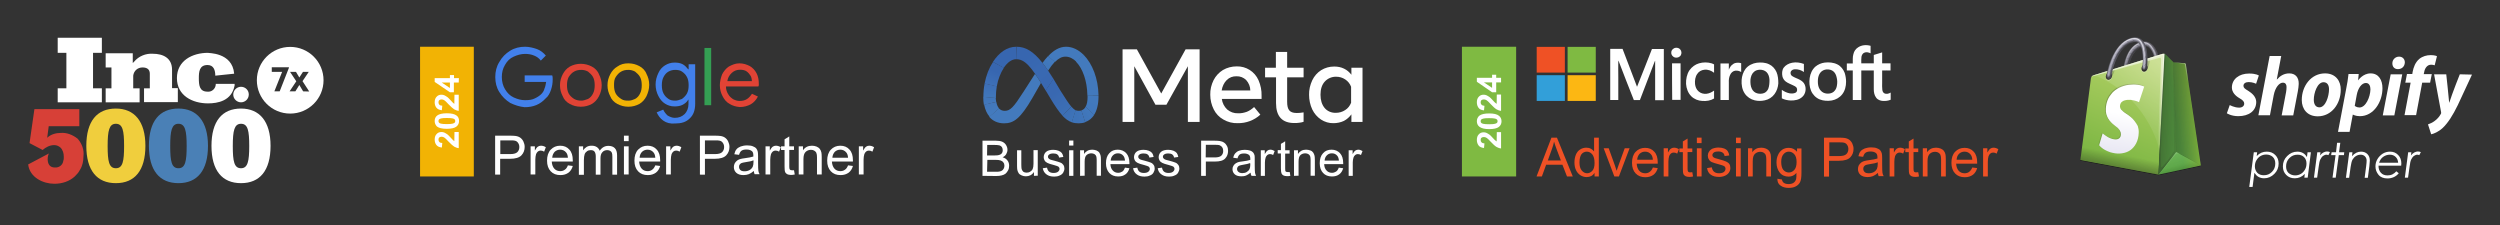 <svg xmlns="http://www.w3.org/2000/svg" xmlns:xlink="http://www.w3.org/1999/xlink" id="Layer_1" x="0px" y="0px" viewBox="0 0 1642 148" style="enable-background:new 0 0 1642 148;" xml:space="preserve"><rect x="0" y="0" width="1642" height="148" fill="#333333" stroke="none"/><style type="text/css">	.st0{fill:#FFFFFF;}	.st1{fill:#F0CE3D;}	.st2{fill:#4A80B6;}	.st3{fill:#D74037;}	.st4{fill:url(#SVGID_1_);}	.st5{fill:url(#SVGID_00000175303629025229308130000015224307846803153592_);}	.st6{opacity:0.3;fill:#FFFFFF;enable-background:new    ;}	.st7{opacity:0.62;fill:#5A5962;enable-background:new    ;}	.st8{opacity:0.46;fill:#B2B1C2;enable-background:new    ;}	.st9{opacity:0.74;fill:url(#SVGID_00000000212087232906993830000007483466366641646761_);enable-background:new    ;}	.st10{fill:url(#SVGID_00000065054216115534314300000005753113634082015675_);}	.st11{fill:url(#SVGID_00000025434239948176362930000016970562106290846636_);}	.st12{fill:url(#SVGID_00000154397930109420628770000005314061349730117279_);}	.st13{fill:url(#SVGID_00000137103432126532814820000009503867375179418769_);}	.st14{fill:url(#SVGID_00000014636231207678413740000008084878594729514118_);}	.st15{opacity:0.47;fill:url(#SVGID_00000117660369989833024580000004287461676670371519_);enable-background:new    ;}	.st16{fill:url(#SVGID_00000018204543579736562430000016322964923397463441_);}	.st17{opacity:0.41;fill:url(#SVGID_00000152959346668426112260000015765511522508960397_);enable-background:new    ;}	.st18{fill:url(#SVGID_00000011720016607122951440000010150344017063226554_);}	.st19{fill:url(#SVGID_00000065069273612765572920000014171624087267888795_);}	.st20{opacity:0.32;fill:url(#SVGID_00000170259950019476876650000011024857014266730126_);enable-background:new    ;}	.st21{opacity:0.19;fill:url(#SVGID_00000183946106694618026400000013675090437988530104_);enable-background:new    ;}	.st22{opacity:0.19;fill:url(#SVGID_00000170257824889108864930000004686173535762473396_);enable-background:new    ;}	.st23{opacity:0.6;fill:url(#SVGID_00000070830894081379343560000013999888048670502791_);enable-background:new    ;}	.st24{fill:url(#SVGID_00000173855230884075661040000011456460344696828289_);}	.st25{fill:url(#SVGID_00000027604000509510586590000003370660365155962497_);}	.st26{fill:url(#SVGID_00000101096623418907860410000011614174160157117589_);}	.st27{opacity:0.89;fill:#231F20;enable-background:new    ;}	.st28{fill:url(#SVGID_00000161592866056606084520000008543112478202780092_);}	.st29{fill:url(#SVGID_00000157279105335555897050000010516813901368332702_);}	.st30{fill:url(#SVGID_00000152232236703171728120000005287725054955892123_);}	.st31{opacity:0.32;fill:url(#SVGID_00000088813043547762675250000003297667516659663501_);enable-background:new    ;}	.st32{opacity:0.57;fill:url(#SVGID_00000109724248296769554190000003486527484297797508_);enable-background:new    ;}	.st33{opacity:0.46;fill:url(#SVGID_00000135665071464233663240000006862748505671408575_);enable-background:new    ;}	.st34{fill:#5A5962;}	.st35{opacity:0.81;fill:#B2B1C2;enable-background:new    ;}	.st36{opacity:0.42;fill:#5A5962;enable-background:new    ;}	.st37{fill:url(#SVGID_00000125589886829761628780000015483680838430167484_);}	.st38{fill:url(#SVGID_00000176043395035135054860000013356307280432632748_);}	.st39{fill:url(#SVGID_00000018936950975986239760000010553838386779738497_);}	.st40{opacity:0.45;}	.st41{fill:url(#SVGID_00000111899658151693308560000007317780604080674465_);}	.st42{fill:url(#SVGID_00000016791803591822672590000005698883091174614165_);}	.st43{enable-background:new    ;}	.st44{fill:url(#SVGID_00000018216208203699004890000000505702359003369655_);}	.st45{fill:url(#SVGID_00000137821946021397699720000008066931985278082705_);}	.st46{fill:url(#SVGID_00000057829276137877081940000011317348199601839749_);}	.st47{fill:url(#SVGID_00000015328780686966993630000008157862435830221460_);}	.st48{fill:url(#SVGID_00000049187349782700510400000002063698561992585376_);}	.st49{fill:url(#SVGID_00000162331234446930406770000016007853767075298218_);}	.st50{fill:#437ABD;}	.st51{fill:url(#SVGID_00000124863667422064461680000007141212620729731479_);}	.st52{fill:url(#SVGID_00000056404541164737226930000002412072216667165083_);}	.st53{fill:url(#SVGID_00000040557024316459271320000011799121303795550107_);}	.st54{fill:url(#SVGID_00000062152692024150586080000012756653294288503966_);}	.st55{fill:url(#SVGID_00000049911656577250774020000002648459126908887186_);}	.st56{fill:url(#SVGID_00000150096854980875152700000013296501216856021941_);}	.st57{fill:url(#SVGID_00000158030438417503553950000010320510422980941996_);}	.st58{fill:#4280EB;}	.st59{fill:#E14335;}	.st60{fill:#F2B304;}	.st61{fill:#349F53;}	.st62{fill:#EF5125;}	.st63{fill:#7FBA42;}	.st64{fill:#329FD9;}	.st65{fill:#FCB713;}</style><g id="Shopify"></g><g>	<g>		<path class="st0" d="M190.6,30.8c-12.1,0-21.9,9.8-21.9,21.9c0,12.1,9.8,21.9,21.9,21.9c12.1,0,21.9-9.8,21.9-21.9    C212.5,40.6,202.7,30.8,190.6,30.8z M189.7,44.7l-6,15.3h-3.5l5.1-12.8h-6.8v-3h11.3L189.7,44.7L189.7,44.7z M199.1,60l-2.5-4.2    L194,60h-3.8l4.4-6.6l-4.1-6.2h3.9l2.2,3.7l2.4-3.7h3.8l-4.1,6.1l4.4,6.8L199.1,60z"></path>		<g>			<polygon class="st0" points="37.9,67.2 37.9,58 43.6,58 43.6,34.7 37.9,34.7 37.9,24.8 66.9,24.8 66.9,34.7 61.1,34.7 61.1,58      66.9,58 66.9,67.2    "></polygon>			<path class="st0" d="M94.6,67.2V58h3.8v-9.6c0-2.9-1.9-4.1-4.8-4.1c-3.2,0-5.7,2.2-6.1,5.4V58h4.2v9.2H69.4V58h3.8V44.3h-3.8V35     h17.8v6.4l1-1c2.9-3.5,7.6-5.4,12.1-5.1c7,0,12.7,2.9,12.7,10.5v12.1h3.8v9.2H94.6z"></path>			<path class="st0" d="M153.8,48.4l-12.4,1.3c0-3.5-1-7-5.1-7c-5.4,0-5.7,4.5-5.7,8.6l0,0c0,4.5,0.3,8.9,5.7,8.9     c2.5,0.3,5.1-1.6,5.4-4.5v-0.6h12.4v1c-1.9,10.2-11.1,11.8-17.5,11.8c-10.2,0-20.4-5.1-20.4-16.6l0,0c0-11.5,10.2-16.6,20.4-16.6     C136.3,35,152.6,34.1,153.8,48.4z"></path>			<path class="st0" d="M163.4,62.1c0,2.8-2.3,5.1-5.1,5.1s-5.1-2.3-5.1-5.1c0-2.8,2.3-5.1,5.1-5.1l0,0c2.8,0,5.1,2.2,5.1,5     C163.4,62,163.4,62.1,163.4,62.1z"></path>		</g>		<path class="st1" d="M76.1,71.3c-12.4,0-19.4,8.3-19.4,24.5s7,24.5,19.4,24.5s19.4-8.3,19.4-24.5S88.2,71.3,76.1,71.3z     M76.1,110.5c-4.5,0-5.4-4.5-5.4-14.6s1-14.6,5.4-14.6c4.5,0,5.4,4.5,5.4,14.6S80.6,110.5,76.1,110.5z"></path>		<path class="st2" d="M117.2,71.3c-12.4,0-19.4,8.3-19.4,24.5s7,24.5,19.4,24.5s19.4-8.3,19.4-24.5S129.3,71.3,117.2,71.3z     M117.2,110.5c-4.5,0-5.4-4.5-5.4-14.6s1-14.6,5.4-14.6s5.4,4.5,5.4,14.6S121.7,110.5,117.2,110.5z"></path>		<path class="st0" d="M158.3,71.3c-12.4,0-19.4,8.3-19.4,24.5s7,24.5,19.4,24.5c12.4,0,19.4-8.3,19.4-24.5S170.4,71.3,158.3,71.3z     M158.3,110.5c-4.5,0-5.4-4.5-5.4-14.6s1-14.6,5.4-14.6c4.5,0,5.4,4.5,5.4,14.6S162.7,110.5,158.3,110.5z"></path>		<path class="st3" d="M51,91.1c-3.2-2.5-7-4.1-11.1-3.8c-3.2,0-6.7,1-8.9,3.2l1-7.6h20.1V71.7H22.6l-3.2,22.3l8.6,4.5    c2.2-1.9,4.8-3.2,7.6-3.2c1.6,0,2.9,0.6,4.1,1.6c1.6,1.6,2.2,3.8,2.2,6.1c0,1,0,1.9-0.3,2.5c-0.3,2.9-2.9,4.8-5.7,4.5    c-5.4,0-5.1-6.7-3.8-9.2l0,0L18.5,108c1,8.6,9.9,12.7,17.2,12.7c5.1,0,9.9-1.6,13.4-4.8c1.3-1.3,2.5-2.5,3.5-4.5    c1.6-2.5,2.2-5.7,2.2-8.6C55.4,98.4,53.8,94.3,51,91.1z"></path>	</g>	<g>		<g>			<g>									<linearGradient id="SVGID_1_" gradientUnits="userSpaceOnUse" x1="1391.979" y1="58.052" x2="1391.979" y2="52.192" gradientTransform="matrix(1 0 0 -1 0 150)">					<stop offset="0" style="stop-color:#000000;stop-opacity:0"></stop>					<stop offset="1" style="stop-color:#000000;stop-opacity:0.52"></stop>				</linearGradient>				<path class="st4" d="M1416.4,48.2c-0.6-0.1-1.9-3.1-2.1-3c0,0-33.1,9.6-33.5,10.2c-0.5,0.6-14.5,50.1-14.5,50.1l51.3,9.6      L1416.4,48.2z"></path>									<linearGradient id="SVGID_00000119823198881398916140000015717584632354814636_" gradientUnits="userSpaceOnUse" x1="1431.057" y1="59.729" x2="1431.057" y2="53.444" gradientTransform="matrix(1 0 0 -1 0 150)">					<stop offset="0" style="stop-color:#000000;stop-opacity:0"></stop>					<stop offset="1" style="stop-color:#000000;stop-opacity:0.52"></stop>				</linearGradient>				<path style="fill:url(#SVGID_00000119823198881398916140000015717584632354814636_);" d="M1430.7,47c0,0-0.1-0.4-0.3-0.5      c-0.2-0.2-0.5-0.2-0.5-0.2l-7.2-0.5l-5.3-5.3c-0.2-0.2-0.4-0.2-0.7-0.3l0.9,74.9l27.8-6L1430.7,47z"></path>			</g>			<path class="st6" d="M1417.7,50.3c1.1,0.4,2.2-0.3,2.4-1.6c0.2-1.3-0.5-2.6-1.6-3c-1.1-0.4-2.2,0.3-2.4,1.6     C1415.9,48.5,1416.6,49.9,1417.7,50.3z"></path>			<path class="st7" d="M1395.8,54.5c-0.1,0-0.2,0-0.2,0c-0.9-0.1-1.6-0.9-1.6-1.8c0-0.8-0.5-20.3,10.9-24.8     c2.9-1.1,5.5-0.9,7.8,0.7c2.7,1.9,4.7,5.8,5.9,11.4c0.9,4,1,7.4,1,7.5c0,0.8-0.6,1.4-1.5,1.3c-0.9-0.1-1.6-0.9-1.6-1.7     c-0.1-3.5-1.4-13.3-5.3-16.1c-1.3-0.9-2.8-1-4.7-0.2c-9.8,3.8-9.3,22.1-9.3,22.3C1397.1,54,1396.5,54.5,1395.8,54.5z"></path>			<path class="st7" d="M1395.8,54.5c-0.1,0-0.2,0-0.2,0c-0.9-0.1-1.6-0.9-1.6-1.8c0-0.8-0.5-20.3,10.9-24.8     c2.9-1.1,5.5-0.9,7.8,0.7c2.7,1.9,4.7,5.8,5.9,11.4c0.9,4,1,7.4,1,7.5c0,0.8-0.6,1.4-1.5,1.3c-0.9-0.1-1.6-0.9-1.6-1.7     c-0.1-3.5-1.4-13.3-5.3-16.1c-1.3-0.9-2.8-1-4.7-0.2c-9.8,3.8-9.3,22.1-9.3,22.3C1397.1,54,1396.5,54.5,1395.8,54.5z"></path>			<path class="st8" d="M1412.1,28.8c-2.1-1.5-4.5-1.7-7.2-0.7c-4.6,1.8-8,6.6-9.6,13.9c-1.2,5.4-1.1,10.2-1.1,10.4     c0,0.3,0.1,0.5,0.3,0.7c0.2,0.2,0.4,0.3,0.7,0.4c0,0,0.1,0,0.1,0c0.5,0,0.8-0.4,0.8-0.8c0-0.2-0.5-18.8,9.6-22.7     c2-0.8,3.8-0.7,5.3,0.3c4.2,3,5.5,13,5.6,16.6c0,0.5,0.5,1,1,1.1c0.5,0.1,1-0.3,0.9-0.8C1418.7,46.6,1418.1,33.1,1412.1,28.8z"></path>			<path class="st8" d="M1395.3,53C1395.3,53,1395.3,53,1395.3,53c-0.4-0.1-0.7-0.4-0.7-0.7c0-0.2-0.2-5,1-10.3     c1.6-7.2,4.8-11.9,9.4-13.6c2.6-1,4.9-0.8,6.8,0.6c5.8,4.1,6.4,17.5,6.4,18.1c0,0.3-0.2,0.5-0.6,0.5c-0.3,0-0.6-0.3-0.6-0.7     c0-0.1-0.6-13.3-5.8-17c-1.6-1.1-3.5-1.2-5.7-0.4c-10.3,4-9.8,22.9-9.8,23.1C1395.8,52.8,1395.6,53,1395.3,53z"></path>			<path class="st7" d="M1399.5,38c0.4-0.8,0.8-1.6,1.2-2.4c-0.2,0.3-1.2,3-4.4,2.6C1396.3,38.2,1398.2,38.8,1399.5,38z"></path>			<path class="st7" d="M1398.4,41.4c0.3-0.8,0.6-1.7,0.9-2.6c-0.1,0.3-0.6,3.1-3.9,3.1C1395.3,42,1397.2,42.3,1398.4,41.4z"></path>			<path class="st7" d="M1397.6,44.8c0.2-0.9,0.4-1.8,0.6-2.7c-0.1,0.3-0.2,3.2-3.6,3.6C1394.7,45.7,1396.6,45.8,1397.6,44.8z"></path>			<path class="st7" d="M1416.7,34.7c-0.4-0.9-0.9-1.8-1.4-2.7c0.1,0.3,1.7,3.3,0,5.4C1415.3,37.3,1416.7,36.3,1416.7,34.7z"></path>			<path class="st7" d="M1413.8,29.9c-0.8-0.7-1.7-1.3-2.5-1.9c0.3,0.2,3.1,2.2,2.9,5.1C1414.2,33.2,1414.7,31.5,1413.8,29.9z"></path>			<path class="st7" d="M1418.1,39.4c-0.2-1-0.5-1.9-0.8-2.9c0.1,0.3,1.1,3.4-1.1,5.1C1416.1,41.7,1417.7,40.9,1418.1,39.4z"></path>			<path class="st7" d="M1419.2,44.3c-0.1-1-0.3-1.9-0.5-2.9c0,0.3,0.7,3.5-1.8,4.8C1416.9,46.3,1418.6,45.7,1419.2,44.3z"></path>			<path class="st7" d="M1397.1,48.6c0.1-0.9,0.2-1.9,0.2-2.8c0,0.3,0,3.3-3,4C1394.3,49.9,1396.2,49.8,1397.1,48.6z"></path>			<path class="st7" d="M1401.1,35.2c0.6-0.6,1.2-1.3,1.7-2c-0.2,0.2-1.9,2.3-5,1.6C1397.7,34.7,1399.6,35.6,1401.1,35.2z"></path>			<path class="st7" d="M1403,32.8c0.7-0.5,1.4-1.1,2.1-1.6c-0.3,0.2-2.4,1.9-5.3,0.6C1399.7,31.8,1401.4,33,1403,32.8z"></path>			<path class="st7" d="M1405.8,31c0.9-0.3,1.7-0.6,2.6-0.9c-0.3,0.1-3,1.1-5.6-0.9C1402.8,29.2,1404.2,30.8,1405.8,31z"></path>			<path class="st7" d="M1408.3,30.1c0.7,0.1,1.5,0.2,2.2,0.2c-0.3,0-2.5-0.2-3.9-2.3C1406.7,28,1407.2,29.4,1408.3,30.1z"></path>			<path class="st7" d="M1411.4,31.2c0.5,0.6,1.1,1.1,1.7,1.7c-0.2-0.2-2-1.9-1.6-4.1C1411.5,28.8,1410.9,30,1411.4,31.2z"></path>							<linearGradient id="SVGID_00000067949901551313757240000014489012930337138346_" gradientUnits="userSpaceOnUse" x1="1353.648" y1="121.465" x2="1348.528" y2="99.992" gradientTransform="matrix(1 0 -0.176 -1 75.14 150)">				<stop offset="0" style="stop-color:#FFFFFF;stop-opacity:0.65"></stop>				<stop offset="1" style="stop-color:#FFFFFF;stop-opacity:0"></stop>			</linearGradient>							<path style="opacity:0.74;fill:url(#SVGID_00000067949901551313757240000014489012930337138346_);enable-background:new    ;" d="     M1417.7,46.6c0-0.6-0.6-13.8-6.3-17.8c-1.1-0.8-2.3-1.1-3.6-1.1c-0.9,0-1.9,0.2-3,0.6c-4.5,1.7-7.7,6.4-9.2,13.5     c-1.2,5.3-1,10.1-1,10.3c0,0.2,0.1,0.3,0.3,0.3c0,0,0,0,0,0c0.1,0,0.2-0.1,0.2-0.2c0-0.2-0.5-19.2,10-23.3c2.3-0.9,4.3-0.7,6,0.4     c5.4,3.8,6,17.1,6,17.3c0,0.2,0.1,0.3,0.3,0.3c0,0,0,0,0,0C1417.6,46.9,1417.7,46.8,1417.7,46.6z"></path>			<g>									<linearGradient id="SVGID_00000077284426149515725210000012299273132247866278_" gradientUnits="userSpaceOnUse" x1="1358.842" y1="114.825" x2="1361.284" y2="98.328" gradientTransform="matrix(1 0 -0.176 -1 75.14 150)">					<stop offset="0" style="stop-color:#000000;stop-opacity:0"></stop>					<stop offset="1" style="stop-color:#000000;stop-opacity:0.4"></stop>				</linearGradient>				<path style="fill:url(#SVGID_00000077284426149515725210000012299273132247866278_);" d="M1418.6,40.1      c-1.2-5.6-3.2-9.5-5.9-11.4c-1.5-1.1-3.1-1.5-4.9-1.4c1.4,0.1,2.7,0.6,3.9,1.4c2.7,1.9,4.7,5.8,5.9,11.4c0.9,4,1,7.4,1,7.5      c0,0.6-0.3,1.1-0.8,1.3c0.1,0,0.2,0,0.3,0.1c0.9,0.1,1.5-0.5,1.5-1.3C1419.6,47.5,1419.4,44.1,1418.6,40.1z"></path>			</g>							<linearGradient id="SVGID_00000182495869824163801520000014934383071515421110_" gradientUnits="userSpaceOnUse" x1="1342.932" y1="103.669" x2="1351.493" y2="121.633" gradientTransform="matrix(1 0 -0.176 -1 75.14 150)">				<stop offset="0" style="stop-color:#000000;stop-opacity:0"></stop>				<stop offset="1" style="stop-color:#000000;stop-opacity:0.4"></stop>			</linearGradient>			<path style="fill:url(#SVGID_00000182495869824163801520000014934383071515421110_);" d="M1405.4,30.9     c-9.8,3.8-9.3,22.1-9.3,22.3c0,0.6-0.3,1.1-0.8,1.2c0.1,0,0.2,0,0.3,0.1c0.1,0,0.2,0,0.2,0c0.8,0,1.3-0.6,1.3-1.3     c0-0.2-0.5-18.5,9.3-22.3c0.7-0.3,1.3-0.4,1.9-0.5C1407.4,30.3,1406.5,30.5,1405.4,30.9z"></path>							<linearGradient id="SVGID_00000006688670881134286820000015299575261953542546_" gradientUnits="userSpaceOnUse" x1="1403.616" y1="116.811" x2="1408.258" y2="93.409" gradientTransform="matrix(1 0 0 -1 0 150)">				<stop offset="0" style="stop-color:#000000;stop-opacity:0"></stop>				<stop offset="1" style="stop-color:#000000;stop-opacity:0.4"></stop>			</linearGradient>			<path style="fill:url(#SVGID_00000006688670881134286820000015299575261953542546_);" d="M1395.8,54.5c-0.1,0-0.2,0-0.2,0     c-0.9-0.1-1.6-0.9-1.6-1.8c0-0.8-0.5-20.3,10.9-24.8c2.9-1.1,5.5-0.9,7.8,0.7c2.7,1.9,4.7,5.8,5.9,11.4c0.9,4,1,7.4,1,7.5     c0,0.8-0.6,1.4-1.5,1.3c-0.9-0.1-1.6-0.9-1.6-1.7c-0.1-3.5-1.4-13.3-5.3-16.1c-1.3-0.9-2.8-1-4.7-0.2c-9.8,3.8-9.3,22.1-9.3,22.3     C1397.1,54,1396.5,54.5,1395.8,54.5z"></path>							<linearGradient id="SVGID_00000076563539095183960820000003375198513187186589_" gradientUnits="userSpaceOnUse" x1="1413.097" y1="110.535" x2="1385.163" y2="41.761" gradientTransform="matrix(1 0 0 -1 0 150)">				<stop offset="0" style="stop-color:#B6D267"></stop>				<stop offset="1" style="stop-color:#7BB642"></stop>			</linearGradient>			<path style="fill:url(#SVGID_00000076563539095183960820000003375198513187186589_);" d="M1420.3,35.4l-44.2,13.7     c0,0-1.9,0.5-2.3,1.1c-0.5,0.6-0.6,2.2-0.6,2.2l-6.8,52.7l51.3,9.6l3.9-79.3C1421,35.2,1420.4,35.4,1420.3,35.4z"></path>							<linearGradient id="SVGID_00000083054220549306019210000011479940312813864351_" gradientUnits="userSpaceOnUse" x1="1454.602" y1="80.461" x2="1428.691" y2="76.4" gradientTransform="matrix(1 0 0 -1 0 150)">				<stop offset="0" style="stop-color:#B2D235"></stop>				<stop offset="1" style="stop-color:#5CAB46"></stop>			</linearGradient>			<path style="fill:url(#SVGID_00000083054220549306019210000011479940312813864351_);" d="M1435.6,42.2c0,0-0.1-0.4-0.3-0.5     c-0.2-0.2-0.5-0.2-0.5-0.2l-7.2-0.5l-5.3-5.3c-0.2-0.2-0.4-0.2-0.7-0.3l-3.9,79.3l27.8-6L1435.6,42.2z"></path>							<linearGradient id="SVGID_00000019668451952064045300000000899751505883850415_" gradientUnits="userSpaceOnUse" x1="1396.532" y1="73.319" x2="1389.763" y2="18.2" gradientTransform="matrix(0.999 4.350000e-02 4.350000e-02 -0.999 -4.538 86.633)">				<stop offset="0" style="stop-color:#1D1C1A;stop-opacity:0.5"></stop>				<stop offset="8.960000e-02" style="stop-color:#1D1C1A;stop-opacity:0.455"></stop>				<stop offset="1" style="stop-color:#1D1C1A;stop-opacity:0"></stop>			</linearGradient>							<path style="opacity:0.47;fill:url(#SVGID_00000019668451952064045300000000899751505883850415_);enable-background:new    ;" d="     M1401.5,78.9c-0.8-1.1-1.7-2-2.7-2.8c-1-0.8-1.9-1.5-2.9-2.1c-0.7-0.4-1.3-0.9-1.8-1.3c-0.5-0.4-0.9-0.8-1.3-1.2     c-0.3-0.4-0.6-0.8-0.7-1.2c-0.2-0.4-0.2-0.8-0.2-1.3c0-0.6,0.2-1.1,0.4-1.6c0.2-0.5,0.5-0.9,1-1.2c0.4-0.4,0.9-0.6,1.5-0.8     s1.2-0.3,2-0.4c0.8,0,1.6,0,2.3,0.1c0.7,0.1,1.4,0.2,2.1,0.4c0.7,0.2,1.2,0.4,1.8,0.5c0.5,0.2,1,0.4,1.4,0.6l3.4-10.2     c-0.5-0.3-1.1-0.5-1.8-0.7c-0.7-0.2-1.5-0.4-2.4-0.5c-0.9-0.1-1.8-0.2-2.8-0.2c-1,0-2,0.1-3.1,0.2c-2.3,0.3-4.4,1-6.3,1.9     c-1.8,0.9-3.4,2.1-4.6,3.4c-1.2,1.4-2.3,2.9-3,4.7c-0.7,1.7-1.1,3.7-1.2,5.7c-0.1,1.2,0.1,2.4,0.3,3.5c0.3,1.1,0.7,2,1.2,3     c0.5,0.9,1.2,1.8,1.9,2.5c0.7,0.8,1.6,1.5,2.5,2.2c0.7,0.5,1.3,1,1.9,1.5c0.5,0.5,0.9,1,1.2,1.4c0.3,0.5,0.5,0.9,0.7,1.4     c0.1,0.5,0.2,1,0.2,1.5c0,0.5-0.1,1-0.3,1.5c-0.2,0.4-0.5,0.8-0.9,1.1c-0.4,0.3-0.8,0.5-1.4,0.6c-0.5,0.1-1.1,0.1-1.8,0     c-0.8-0.1-1.5-0.3-2.3-0.6c-0.7-0.3-1.5-0.6-2.1-1c-0.7-0.4-1.3-0.8-1.8-1.2c-0.5-0.4-1-0.8-1.4-1.1l-2.3,7.8     c0.4,0.5,0.9,1,1.5,1.5c0.6,0.5,1.3,1,2,1.4c0.8,0.4,1.6,0.9,2.5,1.2c0.9,0.4,1.9,0.7,2.9,0.9c0,0,0,0,0,0s0,0,0,0s0,0,0,0     s0,0,0,0c2.1,0.5,4.2,0.6,6.1,0.3c2-0.3,3.8-0.9,5.4-2c1.6-1.1,2.9-2.6,3.9-4.5c1-1.9,1.6-4.2,1.7-6.9c0.1-1.6-0.2-3.2-0.6-4.5     C1403,81.2,1402.3,80,1401.5,78.9z"></path>							<linearGradient id="SVGID_00000011019791727811060780000002520763108335384510_" gradientUnits="userSpaceOnUse" x1="1397.043" y1="72.806" x2="1390.274" y2="17.687" gradientTransform="matrix(0.999 4.350000e-02 4.350000e-02 -0.999 -4.538 86.633)">				<stop offset="0" style="stop-color:#FFFFFF"></stop>				<stop offset="1" style="stop-color:#CFCDE6"></stop>			</linearGradient>			<path style="fill:url(#SVGID_00000011019791727811060780000002520763108335384510_);" d="M1402,79.5c-0.8-1.1-1.7-2-2.7-2.8     c-1-0.8-1.9-1.5-2.9-2.1c-0.7-0.4-1.3-0.9-1.8-1.3c-0.5-0.4-0.9-0.8-1.3-1.2c-0.3-0.4-0.6-0.8-0.7-1.2c-0.2-0.4-0.2-0.8-0.2-1.3     c0-0.6,0.2-1.1,0.4-1.6c0.2-0.5,0.5-0.9,1-1.2c0.4-0.4,0.9-0.6,1.5-0.8c0.6-0.2,1.2-0.3,2-0.4c0.8,0,1.6,0,2.3,0     c0.7,0.1,1.4,0.2,2.1,0.4c0.7,0.2,1.2,0.4,1.8,0.5c0.5,0.2,1,0.4,1.4,0.6l3.4-10.2c-0.5-0.3-1.1-0.5-1.8-0.7     c-0.7-0.2-1.5-0.4-2.4-0.5c-0.9-0.1-1.8-0.2-2.8-0.2c-1,0-2,0.1-3.1,0.2c-2.3,0.3-4.4,1-6.3,1.9c-1.8,0.9-3.4,2.1-4.6,3.4     c-1.2,1.4-2.3,2.9-3,4.7c-0.7,1.7-1.1,3.7-1.2,5.7c-0.1,1.2,0.1,2.4,0.3,3.5c0.3,1.1,0.7,2,1.2,2.9c0.5,0.9,1.2,1.8,1.9,2.5     c0.7,0.8,1.6,1.5,2.5,2.2c0.7,0.5,1.3,1,1.9,1.5c0.5,0.5,0.9,1,1.2,1.4c0.3,0.5,0.5,0.9,0.7,1.4c0.1,0.5,0.2,1,0.2,1.5     c0,0.5-0.1,1-0.3,1.5c-0.2,0.4-0.5,0.8-0.9,1.1c-0.4,0.3-0.8,0.5-1.4,0.6c-0.5,0.1-1.1,0.1-1.8,0c-0.8-0.1-1.5-0.3-2.3-0.6     c-0.7-0.3-1.5-0.6-2.1-1c-0.7-0.4-1.3-0.8-1.8-1.2c-0.5-0.4-1-0.8-1.4-1.1l-2.3,7.8c0.4,0.5,0.9,1,1.5,1.5c0.6,0.5,1.3,1,2,1.4     c0.8,0.4,1.6,0.9,2.5,1.2c0.9,0.4,1.9,0.7,2.9,0.9c0,0,0,0,0,0c0,0,0,0,0,0c0,0,0,0,0,0c0,0,0,0,0,0c2.1,0.5,4.2,0.6,6.1,0.3     c2-0.3,3.8-0.9,5.4-2c1.6-1.1,2.9-2.6,3.9-4.5c1-1.9,1.6-4.2,1.7-6.9c0.1-1.6-0.2-3.2-0.6-4.5C1403.5,81.7,1402.8,80.5,1402,79.5     z"></path>							<linearGradient id="SVGID_00000178194151589814211270000001053277669637102256_" gradientUnits="userSpaceOnUse" x1="1406.911" y1="73.747" x2="1440.641" y2="77.005" gradientTransform="matrix(1 0 0 -1 0 150)">				<stop offset="0" style="stop-color:#1D1C1A;stop-opacity:0.5"></stop>				<stop offset="3.800000e-02" style="stop-color:#1D1C1A;stop-opacity:0.484"></stop>				<stop offset="0.424" style="stop-color:#1D1C1A;stop-opacity:0.319"></stop>				<stop offset="1" style="stop-color:#1D1C1A;stop-opacity:0"></stop>			</linearGradient>							<path style="opacity:0.41;fill:url(#SVGID_00000178194151589814211270000001053277669637102256_);enable-background:new    ;" d="     M1429.3,99.9l-1.8-58.9l-0.3-0.3l0.8,58.4c0,0-7.4,11.2-8.5,10.8c-1.6-0.5,3.2-73.7,3.2-73.7l-0.5-0.5c-0.2-0.2-0.5-0.3-0.7-0.3     l-3.9,78.2l0,0l-0.1,1.1l1.4-1.7l0,0L1429.3,99.9z"></path>							<linearGradient id="SVGID_00000039098421670900266680000005390257849967935147_" gradientUnits="userSpaceOnUse" x1="1412.87" y1="112.508" x2="1408.974" y2="106.559" gradientTransform="matrix(1 0 0 -1 0 150)">				<stop offset="0" style="stop-color:#000000;stop-opacity:0"></stop>				<stop offset="1" style="stop-color:#000000;stop-opacity:0.4"></stop>			</linearGradient>			<path style="fill:url(#SVGID_00000039098421670900266680000005390257849967935147_);" d="M1409.4,38.8c-0.6,2.5-1.4,4.8-2,6.1     c-0.3,0.8,0,1.6,0.9,1.7c0.8,0.1,1.8-0.5,2.1-1.3c0.1-0.1,1.4-3.6,2.4-7.5c0,0,0,0,0,0L1409.4,38.8z"></path>							<linearGradient id="SVGID_00000004510966809609946680000006154204877247718536_" gradientUnits="userSpaceOnUse" x1="1389.314" y1="105.207" x2="1385.997" y2="101.258" gradientTransform="matrix(1 0 0 -1 0 150)">				<stop offset="0" style="stop-color:#000000;stop-opacity:0"></stop>				<stop offset="1" style="stop-color:#000000;stop-opacity:0.4"></stop>			</linearGradient>			<path style="fill:url(#SVGID_00000004510966809609946680000006154204877247718536_);" d="M1385.8,46.1c-0.7,1.6-1.5,2.9-2,3.9     c-0.5,0.8-0.2,1.6,0.6,1.9c0.8,0.2,1.8-0.2,2.3-1c0.1-0.1,1.6-2.7,2.9-5.9L1385.8,46.1z"></path>							<linearGradient id="SVGID_00000110451565608861496460000000108328065428672445_" gradientUnits="userSpaceOnUse" x1="1430.693" y1="41.665" x2="1431.998" y2="36.674" gradientTransform="matrix(1 0 0 -1 0 150)">				<stop offset="0" style="stop-color:#000000;stop-opacity:0"></stop>				<stop offset="1" style="stop-color:#000000;stop-opacity:0.4"></stop>			</linearGradient>							<polygon style="opacity:0.32;fill:url(#SVGID_00000110451565608861496460000000108328065428672445_);enable-background:new    ;" points="     1417.6,114.7 1429.3,99.9 1445.5,108.6    "></polygon>							<linearGradient id="SVGID_00000058548669598989286440000011688206666441369477_" gradientUnits="userSpaceOnUse" x1="1428.966" y1="49.524" x2="1431.979" y2="36.508" gradientTransform="matrix(1 0 0 -1 0 150)">				<stop offset="0" style="stop-color:#FFFFFF;stop-opacity:0.5"></stop>				<stop offset="8.960000e-02" style="stop-color:#FFFFFF;stop-opacity:0.455"></stop>				<stop offset="1" style="stop-color:#FFFFFF;stop-opacity:0"></stop>			</linearGradient>							<polygon style="opacity:0.19;fill:url(#SVGID_00000058548669598989286440000011688206666441369477_);enable-background:new    ;" points="     1417.6,114.7 1429.2,99.9 1445.5,108.6    "></polygon>							<linearGradient id="SVGID_00000121984736617451449160000012103561246873395609_" gradientUnits="userSpaceOnUse" x1="1427.789" y1="48.079" x2="1433.069" y2="34.425" gradientTransform="matrix(1 0 0 -1 0 150)">				<stop offset="0" style="stop-color:#000000;stop-opacity:0"></stop>				<stop offset="1" style="stop-color:#000000;stop-opacity:0.4"></stop>			</linearGradient>							<polygon style="opacity:0.19;fill:url(#SVGID_00000121984736617451449160000012103561246873395609_);enable-background:new    ;" points="     1417.6,114.7 1429.2,99.9 1445.5,108.6    "></polygon>							<linearGradient id="SVGID_00000132079297106366377060000005255903120739829431_" gradientUnits="userSpaceOnUse" x1="1422.254" y1="104.528" x2="1388.745" y2="66.695" gradientTransform="matrix(1 0 0 -1 0 150)">				<stop offset="0" style="stop-color:#FFFFFF;stop-opacity:0.5"></stop>				<stop offset="1" style="stop-color:#FFFFFF;stop-opacity:0"></stop>			</linearGradient>			<path style="opacity:0.6;fill:url(#SVGID_00000132079297106366377060000005255903120739829431_);enable-background:new    ;" d="     M1406.3,73.4c6,8.2,10.1,17.1,12.1,25.7l3.2-63.7c-0.6-0.1-1.1,0-1.3,0l-44.2,13.7c0,0-0.4,0.1-0.9,0.3     C1386.4,53.3,1397.6,61.5,1406.3,73.4z"></path>							<linearGradient id="SVGID_00000168831310521851696780000015330218237969325237_" gradientUnits="userSpaceOnUse" x1="1416.738" y1="75.808" x2="1453.923" y2="74.671" gradientTransform="matrix(1 0 0 -1 0 150)">				<stop offset="0" style="stop-color:#1D1C1A;stop-opacity:0.5"></stop>				<stop offset="8.960000e-02" style="stop-color:#1D1C1A;stop-opacity:0.455"></stop>				<stop offset="1" style="stop-color:#1D1C1A;stop-opacity:0"></stop>			</linearGradient>			<path style="fill:url(#SVGID_00000168831310521851696780000015330218237969325237_);" d="M1435.3,41.7c0.2,0.2,0.3,0.5,0.3,0.5     l9.7,66.4l-16-8.8l-1.8-58.9l7.1,0.5C1434.7,41.5,1435.1,41.5,1435.3,41.7z"></path>							<linearGradient id="SVGID_00000070814200047440030560000005001242577631219345_" gradientUnits="userSpaceOnUse" x1="1444.618" y1="105.472" x2="1441.737" y2="94.788" gradientTransform="matrix(1 0 0 -1 0 150)">				<stop offset="0" style="stop-color:#FFFFFF;stop-opacity:0.4"></stop>				<stop offset="1" style="stop-color:#FFFFFF;stop-opacity:0"></stop>			</linearGradient>			<path style="fill:url(#SVGID_00000070814200047440030560000005001242577631219345_);" d="M1434.2,41.8c0,0,0.3,0,0.6,0.2     c0.2,0.2,0.3,0.5,0.3,0.5l9.6,65.7l0.7,0.4l-9.7-66.4c0,0,0-0.3-0.3-0.5c-0.2-0.2-0.6-0.2-0.6-0.2l-7.1-0.5L1434.2,41.8z"></path>							<linearGradient id="SVGID_00000046319857789327500050000010300921779111101314_" gradientUnits="userSpaceOnUse" x1="1389.485" y1="36.048" x2="1391.995" y2="48.853" gradientTransform="matrix(1 0 0 -1 0 150)">				<stop offset="0" style="stop-color:#1D1C1A;stop-opacity:0.5"></stop>				<stop offset="8.960000e-02" style="stop-color:#1D1C1A;stop-opacity:0.455"></stop>				<stop offset="1" style="stop-color:#1D1C1A;stop-opacity:0"></stop>			</linearGradient>			<polygon style="fill:url(#SVGID_00000046319857789327500050000010300921779111101314_);" points="1366.3,105 1417.6,114.7      1420.2,60.3 1371.7,60.6    "></polygon>			<path class="st6" d="M1384.3,52.9c1,0.4,2.2-0.3,2.7-1.6c0.5-1.3,0-2.6-1-3c-1-0.4-2.2,0.3-2.7,1.6     C1382.8,51.2,1383.2,52.5,1384.3,52.9z"></path>			<path class="st27" d="M1384.3,52.3c1,0.4,2.2-0.3,2.7-1.6c0.5-1.3,0-2.6-1-3c-1-0.4-2.2,0.3-2.7,1.6     C1382.8,50.6,1383.2,52,1384.3,52.3z"></path>							<linearGradient id="SVGID_00000119078552881022157540000007729409593353170332_" gradientUnits="userSpaceOnUse" x1="1411.809" y1="75.309" x2="1445.667" y2="73.919" gradientTransform="matrix(1 0 0 -1 0 150)">				<stop offset="0" style="stop-color:#1D1C1A;stop-opacity:0.5"></stop>				<stop offset="1" style="stop-color:#1D1C1A;stop-opacity:0"></stop>			</linearGradient>			<path style="fill:url(#SVGID_00000119078552881022157540000007729409593353170332_);" d="M1427.6,40.9l-5.3-5.3     c-0.2-0.2-0.5-0.3-0.7-0.3l-3.9,79.3l11.7-14.8L1427.6,40.9z"></path>							<linearGradient id="SVGID_00000011714436600869163350000004799054414776426171_" gradientUnits="userSpaceOnUse" x1="1399.923" y1="114.369" x2="1394.121" y2="50.93" gradientTransform="matrix(1 0 0 -1 0 150)">				<stop offset="0" style="stop-color:#FFFFFF;stop-opacity:0.5"></stop>				<stop offset="1" style="stop-color:#FFFFFF;stop-opacity:0"></stop>			</linearGradient>			<path style="fill:url(#SVGID_00000011714436600869163350000004799054414776426171_);" d="M1420.3,35.4l-44.2,13.7     c0,0-1.9,0.5-2.3,1.1c0,0-0.1,0.1-0.1,0.1l44.6-12.3c0.4-0.1,1.3-0.4,1.1,2.2l-2.7,74.3l1,0.2l3.9-79.3     C1421,35.3,1420.4,35.4,1420.3,35.4z"></path>							<linearGradient id="SVGID_00000073721889393641350740000016889061666187687832_" gradientUnits="userSpaceOnUse" x1="1399.929" y1="114.369" x2="1394.127" y2="50.93" gradientTransform="matrix(1 0 0 -1 0 150)">				<stop offset="0" style="stop-color:#FFFFFF;stop-opacity:0.5"></stop>				<stop offset="1" style="stop-color:#FFFFFF;stop-opacity:0"></stop>			</linearGradient>			<path style="fill:url(#SVGID_00000073721889393641350740000016889061666187687832_);" d="M1420.3,35.4l-44.2,13.7     c0,0-1.9,0.5-2.3,1.1c0,0-0.1,0.1-0.1,0.1l10.3-2.9l35.5-11c0.1,0,0.7-0.2,1.3,0l-3.9,78.1l0.8,0.1l3.9-79.3     C1421,35.3,1420.4,35.4,1420.3,35.4z"></path>							<linearGradient id="SVGID_00000134955301563664052130000010309838682230431891_" gradientUnits="userSpaceOnUse" x1="1429.278" y1="49.4" x2="1417.748" y2="31.175" gradientTransform="matrix(1 0 0 -1 0 150)">				<stop offset="0" style="stop-color:#FFFFFF;stop-opacity:0.5"></stop>				<stop offset="8.960000e-02" style="stop-color:#FFFFFF;stop-opacity:0.455"></stop>				<stop offset="1" style="stop-color:#FFFFFF;stop-opacity:0"></stop>			</linearGradient>							<path style="opacity:0.32;fill:url(#SVGID_00000134955301563664052130000010309838682230431891_);enable-background:new    ;" d="     M1431.7,101.1l-2.3-1.3l-11.7,14.8l0.6-0.1c0,0,10.3-13.3,11.3-13.7C1430.2,100.5,1431.7,101.1,1431.7,101.1z"></path>							<linearGradient id="SVGID_00000123442385809197837060000013796624490604564152_" gradientUnits="userSpaceOnUse" x1="1425.713" y1="50.998" x2="1424.908" y2="48.016" gradientTransform="matrix(1 0 0 -1 0 150)">				<stop offset="0" style="stop-color:#000000;stop-opacity:0"></stop>				<stop offset="1" style="stop-color:#000000;stop-opacity:0.4"></stop>			</linearGradient>							<path style="opacity:0.57;fill:url(#SVGID_00000123442385809197837060000013796624490604564152_);enable-background:new    ;" d="     M1417.6,114.7l11.7-14.8C1429.3,99.9,1421.9,108,1417.6,114.7z"></path>							<linearGradient id="SVGID_00000016789923867179014160000004352513325700509368_" gradientUnits="userSpaceOnUse" x1="1437.957" y1="47.781" x2="1437.759" y2="47.046" gradientTransform="matrix(1 0 0 -1 0 150)">				<stop offset="0" style="stop-color:#000000;stop-opacity:0"></stop>				<stop offset="1" style="stop-color:#000000;stop-opacity:0.4"></stop>			</linearGradient>							<path style="opacity:0.46;fill:url(#SVGID_00000016789923867179014160000004352513325700509368_);enable-background:new    ;" d="     M1445.5,108.6l-16.1-8.8C1429.3,99.9,1431.2,100.2,1445.5,108.6z"></path>			<path class="st6" d="M1407.7,47.5c1,0.4,2.2-0.3,2.7-1.6c0.5-1.3,0-2.6-1-3c-1-0.4-2.2,0.3-2.7,1.6     C1406.2,45.8,1406.6,47.2,1407.7,47.5z"></path>			<path class="st27" d="M1407.7,47c1,0.4,2.2-0.3,2.7-1.6c0.5-1.3,0-2.6-1-3c-1-0.4-2.2,0.3-2.7,1.6     C1406.2,45.3,1406.6,46.6,1407.7,47z"></path>			<path class="st34" d="M1385,51.8c-0.1,0-0.2,0-0.2,0c-0.8-0.1-1.4-0.9-1.3-1.8c0.1-0.8,3-20.3,15.3-24.8c3.1-1.1,5.7-0.9,7.7,0.7     c2.4,1.9,3.7,5.8,3.9,11.4c0.2,4-0.3,7.4-0.3,7.5c-0.1,0.8-0.9,1.4-1.7,1.3c-0.9-0.1-1.4-0.9-1.3-1.7c0.5-3.5,1-13.3-2.5-16.1     c-1.1-0.9-2.6-1-4.7-0.2c-10.5,3.8-13.2,22.1-13.3,22.3C1386.4,51.2,1385.8,51.8,1385,51.8z"></path>			<path class="st8" d="M1405.8,26.1c-1.8-1.5-4.2-1.7-7.1-0.7c-5,1.8-9.1,6.6-12,13.9c-2.1,5.4-2.8,10.2-2.9,10.4     c0,0.3,0,0.5,0.2,0.7c0.2,0.2,0.4,0.3,0.6,0.4c0,0,0.1,0,0.1,0c0.5,0,0.9-0.4,1-0.8c0-0.2,2.8-18.8,13.6-22.7     c2.2-0.8,4-0.7,5.2,0.3c3.7,3,3.2,13,2.7,16.6c-0.1,0.5,0.3,1,0.8,1.1c0.5,0.1,1-0.3,1.1-0.8     C1409.3,43.9,1411.1,30.4,1405.8,26.1z"></path>			<path class="st35" d="M1384.8,50.3C1384.8,50.3,1384.7,50.3,1384.8,50.3c-0.4-0.1-0.6-0.4-0.6-0.7c0-0.2,0.7-5,2.9-10.3     c2.8-7.2,6.9-11.9,11.8-13.6c2.7-1,5-0.8,6.7,0.6c5.1,4.1,3.3,17.5,3.2,18.1c0,0.3-0.3,0.5-0.7,0.5c-0.3,0-0.5-0.3-0.5-0.7     c0-0.1,1.8-13.3-2.8-17c-1.4-1.1-3.3-1.2-5.6-0.4c-11,4-13.9,22.9-13.9,23.1C1385.3,50,1385.1,50.3,1384.8,50.3z"></path>			<path class="st36" d="M1391.6,35.3c0.6-0.8,1.1-1.6,1.6-2.4c-0.2,0.3-1.7,3-4.8,2.6C1388.4,35.5,1390.2,36.1,1391.6,35.3z"></path>			<path class="st36" d="M1389.9,38.7c0.5-0.8,0.9-1.7,1.3-2.6c-0.2,0.3-1.2,3.1-4.5,3.1C1386.7,39.2,1388.6,39.6,1389.9,38.7z"></path>			<path class="st36" d="M1388.6,42.1c0.4-0.9,0.7-1.8,1.1-2.7c-0.2,0.3-0.7,3.2-4.2,3.6C1385.4,43,1387.3,43.1,1388.6,42.1z"></path>			<path class="st7" d="M1409.4,32c-0.2-0.9-0.5-1.8-0.9-2.7c0.1,0.3,1.1,3.3-1,5.4C1407.5,34.6,1409.1,33.6,1409.4,32z"></path>			<path class="st7" d="M1407.4,27.2c-0.7-0.7-1.4-1.3-2.2-1.9c0.2,0.2,2.7,2.2,2,5.1C1407.2,30.5,1408,28.7,1407.4,27.2z"></path>			<path class="st7" d="M1409.9,36.7c-0.1-1-0.2-1.9-0.3-2.9c0,0.3,0.5,3.4-2,5.1C1407.6,39,1409.3,38.2,1409.9,36.7z"></path>			<path class="st7" d="M1410.2,41.6c0.1-1,0.1-1.9,0-2.9c0,0.3,0.1,3.5-2.6,4.8C1407.6,43.6,1409.4,43,1410.2,41.6z"></path>			<path class="st36" d="M1387.4,45.9c0.3-0.9,0.5-1.9,0.7-2.8c-0.1,0.3-0.6,3.3-3.7,4C1384.4,47.1,1386.3,47.1,1387.4,45.9z"></path>			<path class="st36" d="M1393.7,32.4c0.7-0.6,1.4-1.3,2.1-2c-0.3,0.2-2.3,2.3-5.3,1.6C1390.4,32,1392.1,32.9,1393.7,32.4z"></path>			<path class="st36" d="M1396,30.1c0.8-0.5,1.6-1.1,2.4-1.6c-0.3,0.2-2.7,1.9-5.5,0.6C1392.9,29.1,1394.4,30.3,1396,30.1z"></path>			<path class="st7" d="M1399.2,28.3c0.9-0.3,1.8-0.6,2.7-0.9c-0.3,0.1-3.1,1.1-5.4-0.9C1396.5,26.5,1397.6,28,1399.2,28.3z"></path>			<path class="st7" d="M1401.9,27.4c0.7,0.1,1.4,0.2,2.2,0.2c-0.3,0-2.5-0.2-3.5-2.3C1400.6,25.3,1400.8,26.7,1401.9,27.4z"></path>			<path class="st7" d="M1404.7,28.5c0.4,0.6,0.9,1.1,1.4,1.7c-0.2-0.2-1.6-1.9-0.9-4.1C1405.2,26.1,1404.4,27.3,1404.7,28.5z"></path>							<linearGradient id="SVGID_00000034050299235280737530000006852402621094768292_" gradientUnits="userSpaceOnUse" x1="1401.157" y1="124.174" x2="1396.038" y2="102.7" gradientTransform="matrix(1 0 0 -1 0 150)">				<stop offset="0" style="stop-color:#FFFFFF;stop-opacity:0.65"></stop>				<stop offset="1" style="stop-color:#FFFFFF;stop-opacity:0"></stop>			</linearGradient>			<path style="fill:url(#SVGID_00000034050299235280737530000006852402621094768292_);" d="M1408.3,43.9c0.1-0.6,1.8-13.8-3.1-17.8     c-0.9-0.8-2.1-1.1-3.4-1.1c-0.9,0-2,0.2-3.1,0.6c-4.8,1.7-8.8,6.4-11.6,13.5c-2.1,5.3-2.8,10.1-2.8,10.3c0,0.2,0.1,0.3,0.2,0.3     c0,0,0,0,0,0c0.1,0,0.3-0.1,0.3-0.2c0-0.2,2.9-19.2,14.1-23.3c2.4-0.9,4.4-0.7,5.9,0.4c4.7,3.8,3,17.1,2.9,17.3     c0,0.2,0.1,0.3,0.2,0.3c0,0,0,0,0,0C1408.1,44.2,1408.3,44.1,1408.3,43.9z"></path>			<g>									<linearGradient id="SVGID_00000094584508086358272560000002352146792345040531_" gradientUnits="userSpaceOnUse" x1="1406.36" y1="117.534" x2="1408.801" y2="101.037" gradientTransform="matrix(1 0 0 -1 0 150)">					<stop offset="0" style="stop-color:#000000;stop-opacity:0"></stop>					<stop offset="1" style="stop-color:#000000;stop-opacity:0.4"></stop>				</linearGradient>				<path style="fill:url(#SVGID_00000094584508086358272560000002352146792345040531_);" d="M1410.3,37.4      c-0.2-5.6-1.5-9.5-3.9-11.4c-1.3-1.1-2.8-1.5-4.6-1.4c1.4,0.1,2.6,0.6,3.7,1.4c2.4,1.9,3.7,5.8,3.9,11.4c0.2,4-0.3,7.4-0.3,7.5      c-0.1,0.6-0.5,1.1-1.1,1.3c0.1,0,0.2,0,0.3,0.1c0.8,0.1,1.6-0.5,1.7-1.3C1410,44.8,1410.5,41.4,1410.3,37.4z"></path>			</g>							<linearGradient id="SVGID_00000151518399884910765270000010661075783135532968_" gradientUnits="userSpaceOnUse" x1="1390.454" y1="106.373" x2="1399.015" y2="124.337" gradientTransform="matrix(1 0 0 -1 0 150)">				<stop offset="0" style="stop-color:#000000;stop-opacity:0"></stop>				<stop offset="1" style="stop-color:#000000;stop-opacity:0.4"></stop>			</linearGradient>			<path style="fill:url(#SVGID_00000151518399884910765270000010661075783135532968_);" d="M1398.8,28.2     c-10.5,3.8-13.2,22.1-13.3,22.3c-0.1,0.6-0.5,1.1-1.1,1.2c0.1,0,0.2,0,0.3,0.1c0.1,0,0.2,0,0.2,0c0.8,0,1.4-0.6,1.5-1.3     c0-0.2,2.8-18.5,13.3-22.3c0.7-0.3,1.4-0.4,1.9-0.5C1400.9,27.6,1399.9,27.8,1398.8,28.2z"></path>			<g class="st40">									<linearGradient id="SVGID_00000044148776715309875840000017571059056661355455_" gradientUnits="userSpaceOnUse" x1="1384.529" y1="106.722" x2="1385.078" y2="100.428" gradientTransform="matrix(1 0 0 -1 0 150)">					<stop offset="0" style="stop-color:#000000;stop-opacity:0"></stop>					<stop offset="1" style="stop-color:#000000;stop-opacity:0.4"></stop>				</linearGradient>				<path style="fill:url(#SVGID_00000044148776715309875840000017571059056661355455_);" d="M1384.8,49.6c-0.5-0.2-0.9-0.6-1.1-1.2      c-0.2,0.9-0.3,1.5-0.3,1.6c-0.1,0.8,0.5,1.6,1.3,1.8c0.1,0,0.2,0,0.2,0c0.8,0,1.4-0.6,1.5-1.3c0,0,0.1-0.5,0.2-1.3      C1386.2,49.7,1385.5,49.9,1384.8,49.6z"></path>									<linearGradient id="SVGID_00000092435076350395347790000006395828960425488009_" gradientUnits="userSpaceOnUse" x1="1408.284" y1="108.795" x2="1408.833" y2="102.501" gradientTransform="matrix(1 0 0 -1 0 150)">					<stop offset="0" style="stop-color:#000000;stop-opacity:0"></stop>					<stop offset="1" style="stop-color:#000000;stop-opacity:0.4"></stop>				</linearGradient>				<path style="fill:url(#SVGID_00000092435076350395347790000006395828960425488009_);" d="M1408.1,43.8c-0.4-0.2-0.8-0.5-1-0.9      c-0.1,0.7-0.1,1.2-0.2,1.7c-0.1,0.8,0.5,1.6,1.3,1.7s1.6-0.5,1.7-1.3c0-0.1,0.1-0.7,0.2-1.8C1409.6,43.8,1408.8,44,1408.1,43.8z      "></path>			</g>		</g>		<g>			<path id="s_00000077306729653980170770000007585515334863683980_" class="st0" d="M1476.4,59.5c-1.9-1.1-2.9-1.9-2.9-3.1     c0-1.6,1.4-2.5,3.5-2.5c2.5,0,4.8,1.1,4.8,1.1l1.8-5.4c0,0-1.6-1.3-6.4-1.3c-6.7,0-11.3,3.8-11.3,9.2c0,3,2.2,5.4,5,7     c2.3,1.3,3.1,2.3,3.1,3.6c0,1.4-1.2,2.6-3.3,2.6c-3.2,0-6.2-1.7-6.2-1.7l-1.9,5.4c0,0,2.8,1.9,7.5,1.9c6.9,0,11.8-3.4,11.8-9.4     C1481.8,63.6,1479.3,61.3,1476.4,59.5z"></path>			<path id="h_00000000199549302975580580000015366617565544785287_" class="st0" d="M1503.6,48.2c-3.4,0-6,1.6-8.1,4l-0.1-0.1     l2.9-15.3h-7.6l-7.4,38.9h7.6l2.5-13.3c1-5,3.6-8.1,6-8.1c1.7,0,2.4,1.2,2.4,2.8c0,1.1-0.1,2.3-0.3,3.4l-2.9,15.3h7.6l3-15.7     c0.3-1.7,0.6-3.6,0.6-5C1509.9,50.8,1507.6,48.2,1503.6,48.2z"></path>			<path id="o_00000146461179471873116970000009262614286031003525_" class="st0" d="M1527.1,48.2c-9.2,0-15.3,8.3-15.3,17.5     c0,5.9,3.6,10.7,10.5,10.7c9,0,15.1-8.1,15.1-17.5C1537.5,53.4,1534.2,48.2,1527.1,48.2z M1523.4,70.5c-2.6,0-3.7-2.2-3.7-5     c0-4.4,2.3-11.5,6.4-11.5c2.7,0,3.6,2.3,3.6,4.6C1529.7,63.3,1527.4,70.5,1523.4,70.5z"></path>			<path id="p_00000030461396965337477050000018345004654260093069_" class="st0" d="M1557,48.2c-5.1,0-8.1,4.5-8.1,4.5h-0.1     l0.4-4.1h-6.7c-0.3,2.8-0.9,7-1.6,10.1l-5.3,27.9h7.6l2.1-11.3h0.2c0,0,1.6,1,4.5,1c8.9,0,14.8-9.2,14.8-18.4     C1564.8,52.8,1562.5,48.2,1557,48.2z M1549.7,70.6c-2,0-3.1-1.1-3.1-1.1l1.3-7.1c0.9-4.8,3.4-7.9,6-7.9c2.3,0,3,2.2,3,4.2     C1556.8,63.6,1553.9,70.6,1549.7,70.6z"></path>			<path id="dot_00000176738967308307844470000004929930725062787748_" class="st0" d="M1575.7,37.2c-2.4,0-4.4,1.9-4.4,4.4     c0,2.3,1.4,3.8,3.6,3.8h0.1c2.4,0,4.4-1.6,4.5-4.4C1579.5,38.8,1578,37.2,1575.7,37.2z"></path>			<polygon id="i_00000106122363960502770930000006117625292382998175_" class="st0" points="1565,75.8 1572.6,75.8 1577.8,48.8      1570.2,48.8    "></polygon>			<path id="f_00000051367179674206603980000010650832157248321718_" class="st0" d="M1597.2,48.7h-5.3l0.3-1.3     c0.4-2.6,2-4.9,4.5-4.9c1.4,0,2.4,0.4,2.4,0.4l1.5-6c0,0-1.3-0.7-4.1-0.7c-2.7,0-5.4,0.8-7.5,2.5c-2.6,2.2-3.8,5.4-4.4,8.6     l-0.2,1.3h-3.5l-1.1,5.7h3.5l-4,21.3h7.6l4-21.3h5.2L1597.2,48.7z"></path>			<path id="y_00000181051906434850215170000003562284147129728136_" class="st0" d="M1615.6,48.8c0,0-4.8,12-6.9,18.6h-0.1     c-0.1-2.1-1.9-18.6-1.9-18.6h-8l4.6,24.8c0.1,0.6,0.1,0.9-0.2,1.3c-0.9,1.7-2.4,3.4-4.1,4.6c-1.4,1.1-3,1.7-4.3,2.2l2.1,6.5     c1.6-0.3,4.8-1.6,7.5-4.1c3.5-3.3,6.7-8.3,10-15.1l9.3-20L1615.6,48.8z"></path>		</g>		<g>			<path class="st0" d="M1480.3,100h2.2l-0.3,2.5c1.9-2,4.1-2.9,6.6-2.9c2.3,0,4.1,0.7,5.6,2.2c1.5,1.5,2.2,3.3,2.2,5.6     c0,2.7-0.9,4.9-2.8,6.8c-1.9,1.9-4.1,2.9-6.7,2.9c-1.4,0-2.6-0.3-3.7-0.9c-1.1-0.6-1.9-1.5-2.7-2.7l-1.2,9.3h-2.2L1480.3,100z      M1488.5,101.5c-1.4,0-2.6,0.3-3.8,1c-1.1,0.6-2,1.6-2.7,2.8c-0.7,1.2-1,2.5-1,4c0,1.7,0.6,3.1,1.6,4.2c1.1,1.1,2.5,1.6,4.3,1.6     c2.1,0,3.8-0.7,5.3-2.2c1.5-1.5,2.2-3.3,2.2-5.5c0-1.8-0.5-3.2-1.6-4.3C1491.7,102.1,1490.2,101.5,1488.5,101.5z"></path>			<path class="st0" d="M1515.7,116.7h-2.2l0.3-2.5c-1.9,2-4.1,2.9-6.6,2.9c-2.3,0-4.1-0.7-5.6-2.2s-2.2-3.3-2.2-5.6     c0-2.7,0.9-4.9,2.8-6.8s4.1-2.9,6.7-2.9c1.4,0,2.6,0.3,3.7,0.9c1.1,0.6,1.9,1.5,2.6,2.7l0.4-3.2h2.2L1515.7,116.7z M1507.4,115.2     c1.4,0,2.6-0.3,3.8-1c1.1-0.6,2-1.6,2.7-2.8s1-2.5,1-4c0-1.7-0.5-3.1-1.6-4.2c-1.1-1.1-2.5-1.6-4.3-1.6c-2.1,0-3.8,0.7-5.3,2.2     c-1.5,1.5-2.2,3.3-2.2,5.5c0,1.8,0.5,3.2,1.6,4.3C1504.3,114.6,1505.7,115.2,1507.4,115.2z"></path>			<path class="st0" d="M1522,100h2.1l-0.3,2.1c0.6-0.8,1.3-1.4,2.1-1.9c0.8-0.4,1.6-0.7,2.5-0.7c0.6,0,1.2,0.1,1.9,0.4l-1,2     c-0.5-0.2-1-0.3-1.3-0.3c-0.7,0-1.5,0.3-2.2,0.8c-0.7,0.5-1.3,1.3-1.8,2.3c-0.5,1-0.8,2.6-1.1,4.9l-1,7.1h-2.1L1522,100z"></path>			<path class="st0" d="M1535,93.8h2.1l-0.8,6.2h3.4l-0.2,1.9h-3.4l-2,14.8h-2.1l2-14.8h-2.9l0.3-1.9h2.9L1535,93.8z"></path>			<path class="st0" d="M1543,100h2.1l-0.3,2.6c1.7-2,3.7-3,5.9-3c1.7,0,3.1,0.5,4.2,1.6c1.1,1.1,1.6,2.5,1.6,4.3     c0,0.7-0.1,1.9-0.3,3.6l-1,7.7h-2.1l1-7.7c0.2-1.6,0.3-2.8,0.3-3.6c0-1.2-0.4-2.1-1.1-2.8c-0.7-0.7-1.6-1.1-2.8-1.1     c-1.1,0-2.2,0.3-3.1,0.9c-1,0.6-1.7,1.4-2.3,2.4c-0.5,1-0.9,2.6-1.2,4.7l-1,7.2h-2.1L1543,100z"></path>			<path class="st0" d="M1577.1,108.8h-14.9c0,2,0.5,3.5,1.6,4.7s2.5,1.7,4.3,1.7c1.2,0,2.3-0.2,3.3-0.7c1-0.5,1.8-1.2,2.5-2     l1.6,1.3c-0.8,1-1.9,1.9-3.2,2.5c-1.3,0.6-2.7,0.9-4.2,0.9c-2.6,0-4.6-0.8-5.9-2.4s-2-3.4-2-5.5c0-1.7,0.4-3.3,1.3-4.8     c0.9-1.5,2.1-2.7,3.5-3.6c1.5-0.9,3.1-1.3,4.8-1.3c2.1,0,3.9,0.7,5.3,2.2c1.4,1.4,2.1,3.3,2.1,5.5     C1577.2,107.7,1577.2,108.2,1577.1,108.8z M1575.1,106.9c-0.1-1.6-0.6-2.8-1.6-3.8c-1-1-2.3-1.5-3.8-1.5c-1.7,0-3.1,0.5-4.4,1.4     c-1.3,0.9-2.2,2.2-2.7,3.9H1575.1z"></path>			<path class="st0" d="M1581.7,100h2.1l-0.3,2.1c0.6-0.8,1.3-1.4,2.1-1.9c0.8-0.4,1.6-0.7,2.5-0.7c0.6,0,1.2,0.1,1.9,0.4l-1,2     c-0.5-0.2-1-0.3-1.3-0.3c-0.7,0-1.5,0.3-2.2,0.8c-0.7,0.5-1.3,1.3-1.8,2.3c-0.5,1-0.8,2.6-1.1,4.9l-1,7.1h-2.1L1581.7,100z"></path>		</g>	</g>	<g>		<g>			<path class="st0" d="M737.3,32.4h9.4l16,29l16-29h9.2v47.7h-7.7V43.5l-14.1,25.3h-7.2L745,43.5v36.6h-7.7V32.4z"></path>			<path class="st0" d="M812.9,80.9c-3.3,0.1-6.5-0.7-9.4-2.4c-2.7-1.5-4.9-3.8-6.3-6.6c-1.5-3-2.3-6.3-2.3-9.6     c-0.1-3.4,0.7-6.7,2.2-9.7c1.4-2.7,3.5-5,6.1-6.6c2.7-1.6,5.9-2.4,9-2.4c6.2-0.2,11.9,3.4,14.4,9.1c1.4,3.2,2.1,6.7,2,10.2V65     h-26.1c0.3,2.6,1.6,5.1,3.5,6.9c2,1.7,4.5,2.6,7.1,2.5c2,0.1,4-0.3,5.9-1c1.7-0.7,3.3-1.8,4.7-3.1l4.1,5     C823.8,79,818.4,81,812.9,80.9z M818.5,52.6c-1.7-1.7-4-2.6-6.4-2.5c-2.4-0.1-4.7,0.8-6.4,2.5c-1.8,1.8-2.9,4.2-3.3,6.8h18.8     C821.2,56.9,820.2,54.5,818.5,52.6L818.5,52.6z"></path>			<path class="st0" d="M838,50.8h-7.1v-6.3h7.1V34.1h7.4v10.4h10.8v6.3h-10.8v16c0,2.7,0.4,4.5,1.4,5.7c0.9,1.1,2.5,1.7,4.7,1.7     c0.8,0,1.7,0,2.5-0.1c0.7-0.1,1.4-0.2,2.2-0.3v6.2c-0.9,0.3-1.9,0.5-2.8,0.6c-1.1,0.2-2.2,0.2-3.3,0.2c-8,0-12-4.4-12-13.1V50.8z     "></path>			<path class="st0" d="M894.9,80.1h-7.3v-5c-1.3,1.8-3,3.3-4.9,4.3c-2.1,1-4.5,1.5-6.8,1.5c-2.9,0.1-5.9-0.8-8.3-2.4     c-2.5-1.7-4.4-3.9-5.7-6.6c-1.4-3-2.1-6.3-2.1-9.6c-0.1-3.3,0.7-6.6,2.1-9.6c1.3-2.7,3.3-5,5.8-6.6c2.6-1.6,5.5-2.4,8.6-2.4     c2.3,0,4.5,0.4,6.5,1.4c1.9,0.9,3.5,2.3,4.8,4v-4.6h7.3L894.9,80.1L894.9,80.1z M887.4,57c-0.7-1.9-2-3.6-3.8-4.8     c-1.8-1.2-3.8-1.8-5.9-1.8c-2.9-0.1-5.7,1.1-7.6,3.2c-1.9,2.1-2.8,5-2.8,8.6c0,3.6,0.9,6.5,2.7,8.7c1.8,2.2,4.6,3.3,7.4,3.2     c2.2,0,4.3-0.6,6.1-1.8c1.8-1.1,3.1-2.8,3.9-4.8L887.4,57z"></path>		</g>		<g>			<g class="st43">				<path class="st0" d="M645.3,115.5V92.4h8.7c1.8,0,3.2,0.2,4.3,0.7c1.1,0.5,1.9,1.2,2.5,2.2c0.6,1,0.9,2,0.9,3.1      c0,1-0.3,1.9-0.8,2.8c-0.5,0.9-1.3,1.6-2.4,2.1c1.4,0.4,2.5,1.1,3.2,2.1c0.8,1,1.1,2.2,1.1,3.5c0,1.1-0.2,2.1-0.7,3      s-1,1.6-1.7,2.2c-0.7,0.5-1.5,0.9-2.5,1.1c-1,0.3-2.3,0.4-3.7,0.4L645.3,115.5L645.3,115.5z M648.3,102.1h5      c1.4,0,2.3-0.1,2.9-0.3c0.8-0.2,1.4-0.6,1.8-1.1c0.4-0.5,0.6-1.2,0.6-2c0-0.8-0.2-1.4-0.5-2c-0.4-0.6-0.9-1-1.6-1.2      c-0.7-0.2-1.9-0.3-3.5-0.3h-4.6L648.3,102.1L648.3,102.1z M648.3,112.8h5.8c1,0,1.7,0,2.1-0.1c0.7-0.1,1.3-0.3,1.8-0.6      c0.5-0.3,0.9-0.7,1.2-1.3c0.3-0.6,0.5-1.2,0.5-1.9c0-0.9-0.2-1.6-0.7-2.2c-0.4-0.6-1.1-1.1-1.8-1.3c-0.8-0.3-1.9-0.4-3.4-0.4      h-5.3L648.3,112.8L648.3,112.8z"></path>			</g>			<g class="st43">				<path class="st0" d="M679.1,115.5V113c-1.3,1.9-3.1,2.8-5.3,2.8c-1,0-1.9-0.2-2.8-0.6c-0.9-0.4-1.5-0.8-1.9-1.4      c-0.4-0.6-0.7-1.3-0.9-2.1c-0.1-0.6-0.2-1.4-0.2-2.6V98.7h2.8v9.3c0,1.5,0.1,2.5,0.2,3c0.2,0.7,0.6,1.3,1.1,1.8      c0.6,0.4,1.3,0.6,2.2,0.6c0.8,0,1.7-0.2,2.4-0.7c0.7-0.4,1.3-1,1.6-1.8c0.3-0.8,0.5-1.8,0.5-3.3v-9h2.8v16.8L679.1,115.5z"></path>				<path class="st0" d="M684.9,110.5l2.8-0.4c0.2,1.1,0.6,2,1.3,2.6c0.7,0.6,1.7,0.9,3,0.9c1.3,0,2.3-0.3,2.9-0.8      c0.6-0.5,1-1.1,1-1.9c0-0.6-0.3-1.1-0.8-1.5c-0.4-0.2-1.4-0.6-2.9-1c-2.1-0.5-3.5-1-4.3-1.4c-0.8-0.4-1.4-0.9-1.8-1.6      c-0.4-0.7-0.6-1.4-0.6-2.2c0-0.7,0.2-1.4,0.5-2.1c0.3-0.6,0.8-1.2,1.4-1.6c0.4-0.3,1-0.6,1.8-0.8c0.8-0.2,1.6-0.3,2.5-0.3      c1.3,0,2.5,0.2,3.5,0.6c1,0.4,1.7,0.9,2.2,1.5c0.5,0.7,0.8,1.5,1,2.6l-2.8,0.4c-0.1-0.9-0.5-1.5-1.1-2c-0.6-0.5-1.5-0.7-2.6-0.7      c-1.3,0-2.2,0.2-2.8,0.7c-0.6,0.4-0.8,0.9-0.8,1.5c0,0.4,0.1,0.7,0.4,1c0.2,0.3,0.6,0.6,1.1,0.8c0.3,0.1,1.1,0.4,2.5,0.7      c2,0.5,3.4,1,4.2,1.3c0.8,0.3,1.4,0.8,1.9,1.5c0.5,0.7,0.7,1.5,0.7,2.4c0,1-0.3,1.8-0.8,2.7c-0.5,0.8-1.3,1.5-2.4,1.9      c-1,0.5-2.2,0.7-3.5,0.7c-2.2,0-3.8-0.5-5-1.4C686,113.6,685.2,112.3,684.9,110.5z"></path>				<path class="st0" d="M702.2,95.6v-3.3h2.8v3.3H702.2z M702.2,115.5V98.7h2.8v16.8H702.2z"></path>				<path class="st0" d="M709.4,115.5V98.7h2.6v2.4c1.2-1.8,3-2.8,5.3-2.8c1,0,1.9,0.2,2.8,0.5c0.8,0.4,1.5,0.8,1.9,1.4      c0.4,0.6,0.7,1.3,0.9,2.1c0.1,0.5,0.2,1.4,0.2,2.8v10.3h-2.8v-10.2c0-1.2-0.1-2-0.3-2.6s-0.6-1-1.2-1.4c-0.6-0.3-1.2-0.5-2-0.5      c-1.2,0-2.3,0.4-3.1,1.1c-0.9,0.8-1.3,2.2-1.3,4.4v9.2L709.4,115.5L709.4,115.5z"></path>				<path class="st0" d="M738.9,110.1l2.9,0.4c-0.5,1.7-1.3,3.1-2.6,4c-1.3,1-2.9,1.4-4.8,1.4c-2.5,0-4.4-0.8-5.8-2.3      c-1.4-1.5-2.2-3.6-2.2-6.4c0-2.8,0.7-5,2.2-6.6c1.4-1.6,3.3-2.3,5.6-2.3c2.2,0,4.1,0.8,5.5,2.3c1.4,1.5,2.1,3.7,2.1,6.4      c0,0.2,0,0.4,0,0.8h-12.5c0.1,1.8,0.6,3.2,1.6,4.2c0.9,1,2.1,1.5,3.5,1.5c1,0,1.9-0.3,2.7-0.8      C737.9,112.2,738.4,111.3,738.9,110.1z M729.5,105.5h9.4c-0.1-1.4-0.5-2.5-1.1-3.2c-0.9-1.1-2.1-1.6-3.5-1.6      c-1.3,0-2.4,0.4-3.3,1.3C730.1,102.9,729.6,104,729.5,105.5z"></path>				<path class="st0" d="M744.2,110.5l2.8-0.4c0.2,1.1,0.6,2,1.3,2.6c0.7,0.6,1.7,0.9,3,0.9c1.3,0,2.3-0.3,2.9-0.8      c0.6-0.5,1-1.1,1-1.9c0-0.6-0.3-1.1-0.8-1.5c-0.4-0.2-1.4-0.6-2.9-1c-2.1-0.5-3.5-1-4.3-1.4c-0.8-0.4-1.4-0.9-1.8-1.6      c-0.4-0.7-0.6-1.4-0.6-2.2c0-0.7,0.2-1.4,0.5-2.1c0.3-0.6,0.8-1.2,1.4-1.6c0.4-0.3,1-0.6,1.8-0.8c0.8-0.2,1.6-0.3,2.5-0.3      c1.3,0,2.5,0.2,3.5,0.6s1.7,0.9,2.2,1.5c0.5,0.7,0.8,1.5,1,2.6l-2.8,0.4c-0.1-0.9-0.5-1.5-1.1-2c-0.6-0.5-1.5-0.7-2.6-0.7      c-1.3,0-2.2,0.2-2.8,0.7c-0.6,0.4-0.8,0.9-0.8,1.5c0,0.4,0.1,0.7,0.4,1c0.2,0.3,0.6,0.6,1.1,0.8c0.3,0.1,1.1,0.4,2.5,0.7      c2,0.5,3.4,1,4.2,1.3c0.8,0.3,1.4,0.8,1.9,1.5c0.5,0.7,0.7,1.5,0.7,2.4c0,1-0.3,1.8-0.8,2.7s-1.3,1.5-2.4,1.9      c-1,0.5-2.2,0.7-3.5,0.7c-2.2,0-3.8-0.5-5-1.4C745.3,113.6,744.5,112.3,744.2,110.5z"></path>				<path class="st0" d="M760.4,110.5l2.8-0.4c0.2,1.1,0.6,2,1.3,2.6c0.7,0.6,1.7,0.9,3,0.9c1.3,0,2.3-0.3,2.9-0.8      c0.6-0.5,1-1.1,1-1.9c0-0.6-0.3-1.1-0.8-1.5c-0.4-0.2-1.4-0.6-2.9-1c-2.1-0.5-3.5-1-4.3-1.4c-0.8-0.4-1.4-0.9-1.8-1.6      c-0.4-0.7-0.6-1.4-0.6-2.2c0-0.7,0.2-1.4,0.5-2.1c0.3-0.6,0.8-1.2,1.4-1.6c0.4-0.3,1-0.6,1.8-0.8c0.8-0.2,1.6-0.3,2.5-0.3      c1.3,0,2.5,0.2,3.5,0.6c1,0.4,1.7,0.9,2.2,1.5c0.5,0.7,0.8,1.5,1,2.6l-2.8,0.4c-0.1-0.9-0.5-1.5-1.1-2c-0.6-0.5-1.5-0.7-2.6-0.7      c-1.3,0-2.2,0.2-2.8,0.7c-0.6,0.4-0.8,0.9-0.8,1.5c0,0.4,0.1,0.7,0.4,1c0.2,0.3,0.6,0.6,1.1,0.8c0.3,0.1,1.1,0.4,2.5,0.7      c2,0.5,3.4,1,4.2,1.3c0.8,0.3,1.4,0.8,1.9,1.5c0.5,0.7,0.7,1.5,0.7,2.4c0,1-0.3,1.8-0.8,2.7s-1.3,1.5-2.4,1.9      c-1,0.5-2.2,0.7-3.5,0.7c-2.2,0-3.8-0.5-5-1.4C761.4,113.6,760.7,112.3,760.4,110.5z"></path>			</g>			<g class="st43">				<path class="st0" d="M788.9,115.5V92.4h8.7c1.5,0,2.7,0.1,3.5,0.2c1.1,0.2,2.1,0.5,2.9,1.1c0.8,0.5,1.4,1.3,1.9,2.2      c0.5,1,0.7,2,0.7,3.2c0,2-0.6,3.6-1.9,5c-1.3,1.4-3.5,2-6.8,2h-5.9v9.4L788.9,115.5L788.9,115.5z M791.9,103.4h6      c2,0,3.4-0.4,4.2-1.1c0.8-0.7,1.3-1.8,1.3-3.1c0-1-0.2-1.8-0.7-2.5c-0.5-0.7-1.1-1.1-1.9-1.4c-0.5-0.1-1.5-0.2-2.9-0.2h-5.9      L791.9,103.4L791.9,103.4z"></path>			</g>			<g class="st43">				<path class="st0" d="M821.4,113.4c-1.1,0.9-2.1,1.5-3,1.9c-1,0.4-2,0.5-3.1,0.5c-1.8,0-3.3-0.4-4.3-1.3c-1-0.9-1.5-2-1.5-3.4      c0-0.8,0.2-1.6,0.6-2.2c0.4-0.7,0.9-1.2,1.5-1.6c0.6-0.4,1.3-0.7,2-0.9c0.6-0.1,1.4-0.3,2.5-0.4c2.3-0.3,4-0.6,5.1-1      c0-0.4,0-0.6,0-0.7c0-1.2-0.3-2-0.8-2.5c-0.7-0.6-1.8-1-3.2-1c-1.3,0-2.3,0.2-3,0.7c-0.6,0.5-1.1,1.3-1.4,2.5l-2.8-0.4      c0.2-1.2,0.7-2.2,1.3-2.9c0.6-0.7,1.4-1.3,2.5-1.7c1.1-0.4,2.4-0.6,3.8-0.6c1.4,0,2.6,0.2,3.5,0.5c0.9,0.3,1.6,0.8,2,1.3      c0.4,0.5,0.7,1.1,0.9,1.9c0.1,0.5,0.1,1.4,0.1,2.6v3.8c0,2.6,0.1,4.3,0.2,5c0.1,0.7,0.4,1.4,0.7,2h-3      C821.6,114.9,821.4,114.2,821.4,113.4z M821.1,107.1c-1,0.4-2.6,0.8-4.6,1.1c-1.2,0.2-2,0.4-2.5,0.6c-0.5,0.2-0.9,0.5-1.1,0.9      c-0.3,0.4-0.4,0.8-0.4,1.3c0,0.8,0.3,1.4,0.9,1.9c0.6,0.5,1.4,0.8,2.5,0.8c1.1,0,2.1-0.2,2.9-0.7c0.8-0.5,1.5-1.1,1.9-2      c0.3-0.6,0.5-1.6,0.5-2.8L821.1,107.1L821.1,107.1z"></path>			</g>			<g class="st43">				<path class="st0" d="M828.1,115.5V98.7h2.6v2.5c0.7-1.2,1.3-2,1.8-2.3c0.5-0.4,1.2-0.6,1.8-0.6c1,0,1.9,0.3,2.9,0.9l-1,2.6      c-0.7-0.4-1.4-0.6-2.1-0.6c-0.6,0-1.2,0.2-1.7,0.6c-0.5,0.4-0.8,0.9-1.1,1.6c-0.3,1-0.5,2.1-0.5,3.3v8.8L828.1,115.5z"></path>			</g>			<g class="st43">				<path class="st0" d="M847.1,113l0.4,2.5c-0.8,0.2-1.5,0.2-2.2,0.2c-1,0-1.8-0.2-2.4-0.5c-0.6-0.3-1-0.8-1.2-1.3      c-0.2-0.5-0.4-1.6-0.4-3.4v-9.7h-2.1v-2.2h2.1v-4.1l2.8-1.7v5.9h2.9v2.2h-2.9v9.8c0,0.8,0.1,1.3,0.1,1.6      c0.1,0.2,0.3,0.4,0.5,0.5c0.2,0.1,0.5,0.2,1,0.2C846.1,113.1,846.6,113,847.1,113z"></path>				<path class="st0" d="M849.9,115.5V98.7h2.6v2.4c1.2-1.8,3-2.8,5.3-2.8c1,0,1.9,0.2,2.8,0.5s1.5,0.8,1.9,1.4      c0.4,0.6,0.7,1.3,0.9,2.1c0.1,0.5,0.2,1.4,0.2,2.8v10.3h-2.8v-10.2c0-1.2-0.1-2-0.3-2.6s-0.6-1-1.2-1.4c-0.6-0.3-1.2-0.5-2-0.5      c-1.2,0-2.3,0.4-3.1,1.1c-0.9,0.8-1.3,2.2-1.3,4.4v9.2L849.9,115.5L849.9,115.5z"></path>				<path class="st0" d="M879.3,110.1l2.9,0.4c-0.5,1.7-1.3,3.1-2.6,4c-1.3,1-2.9,1.4-4.8,1.4c-2.5,0-4.4-0.8-5.8-2.3      c-1.4-1.5-2.2-3.6-2.2-6.4c0-2.8,0.7-5,2.2-6.6c1.4-1.6,3.3-2.3,5.6-2.3c2.2,0,4.1,0.8,5.5,2.3c1.4,1.5,2.1,3.7,2.1,6.4      c0,0.2,0,0.4,0,0.8h-12.5c0.1,1.8,0.6,3.2,1.6,4.2c0.9,1,2.1,1.5,3.5,1.5c1,0,1.9-0.3,2.7-0.8      C878.3,112.2,878.9,111.3,879.3,110.1z M870,105.5h9.4c-0.1-1.4-0.5-2.5-1.1-3.2c-0.9-1.1-2.1-1.6-3.5-1.6      c-1.3,0-2.4,0.4-3.3,1.3C870.6,102.9,870.1,104,870,105.5z"></path>				<path class="st0" d="M885.8,115.5V98.7h2.6v2.5c0.7-1.2,1.3-2,1.8-2.3s1.2-0.6,1.8-0.6c1,0,1.9,0.3,2.9,0.9l-1,2.6      c-0.7-0.4-1.4-0.6-2.1-0.6c-0.6,0-1.2,0.2-1.7,0.6s-0.8,0.9-1.1,1.6c-0.3,1-0.5,2.1-0.5,3.3v8.8L885.8,115.5z"></path>			</g>		</g>		<g>							<linearGradient id="SVGID_00000156571924151204053090000017626108571393771186_" gradientUnits="userSpaceOnUse" x1="709.465" y1="391.912" x2="692.545" y2="414.118" gradientTransform="matrix(1 0 0 -1 -20.96 448.34)">				<stop offset="6.000000e-04" style="stop-color:#3968B1"></stop>				<stop offset="0.454" style="stop-color:#3969B2"></stop>				<stop offset="0.859" style="stop-color:#3766B0"></stop>			</linearGradient>			<path style="fill:url(#SVGID_00000156571924151204053090000017626108571393771186_);" d="M667.6,30.7     C667.6,30.7,667.5,30.7,667.6,30.7l-0.2,8.2c0,0,0.1,0,0.1,0c5.4,0,9.6,4.3,18.7,19.6l0.6,0.9l0,0.1l5.1-7.6l0-0.1     c-1.2-1.9-2.4-3.8-3.5-5.4c-1.3-1.9-2.5-3.6-3.7-5.1C678.7,33.7,673.6,30.7,667.6,30.7z"></path>							<linearGradient id="SVGID_00000093167178199614960360000012990424586539497655_" gradientUnits="userSpaceOnUse" x1="676.484" y1="406.298" x2="688.093" y2="415.125" gradientTransform="matrix(1 0 0 -1 -20.96 448.34)">				<stop offset="0.132" style="stop-color:#3766B0"></stop>				<stop offset="0.999" style="stop-color:#3766B0"></stop>			</linearGradient>			<path style="fill:url(#SVGID_00000093167178199614960360000012990424586539497655_);" d="M667.5,30.7c-6.1,0-11.4,3.9-15.3,9.9     c0,0,0,0,0,0.1l7.1,3.9c0,0,0,0,0-0.1c2.3-3.4,5.1-5.6,8.1-5.6c0,0,0.1,0,0.1,0L667.5,30.7C667.6,30.7,667.6,30.7,667.5,30.7z"></path>							<linearGradient id="SVGID_00000176010127788043965600000009666399185229363106_" gradientUnits="userSpaceOnUse" x1="671.553" y1="393.371" x2="676.204" y2="405.094" gradientTransform="matrix(1 0 0 -1 -20.96 448.34)">				<stop offset="1.470000e-02" style="stop-color:#3D6FB6"></stop>				<stop offset="0.688" style="stop-color:#3766B0"></stop>			</linearGradient>			<path style="fill:url(#SVGID_00000176010127788043965600000009666399185229363106_);" d="M652.2,40.7     C652.2,40.7,652.2,40.7,652.2,40.7c-2.6,4-4.5,8.8-5.5,14.1c0,0,0,0.1,0,0.1l8,1.9c0,0,0-0.1,0-0.1c0.8-4.6,2.5-8.9,4.6-12.1     c0,0,0,0,0-0.1L652.2,40.7z"></path>							<linearGradient id="SVGID_00000121249691093152778920000005011267390685771177_" gradientUnits="userSpaceOnUse" x1="670.935" y1="384.903" x2="671.473" y2="392.06" gradientTransform="matrix(1 0 0 -1 -20.96 448.34)">				<stop offset="7.310000e-02" style="stop-color:#4076BA"></stop>				<stop offset="0.994" style="stop-color:#3D6FB6"></stop>			</linearGradient>			<path style="fill:url(#SVGID_00000121249691093152778920000005011267390685771177_);" d="M654.7,56.7l-8-1.9c0,0,0,0.1,0,0.1     c-0.6,2.9-0.8,5.8-0.8,8.7c0,0,0,0.1,0,0.1l8.2,0.7c0,0,0-0.1,0-0.1c0-0.2,0-0.3,0-0.5C654.1,61.4,654.3,59,654.7,56.7     C654.7,56.7,654.7,56.7,654.7,56.7z"></path>							<linearGradient id="SVGID_00000153705068377505755280000011261382096688349629_" gradientUnits="userSpaceOnUse" x1="671.216" y1="381.016" x2="670.832" y2="383.884" gradientTransform="matrix(1 0 0 -1 -20.96 448.34)">				<stop offset="7.310000e-02" style="stop-color:#4277BB"></stop>				<stop offset="1" style="stop-color:#4076BA"></stop>			</linearGradient>			<path style="fill:url(#SVGID_00000153705068377505755280000011261382096688349629_);" d="M654.3,66.9c-0.2-0.8-0.2-1.7-0.3-2.5     c0,0,0-0.1,0-0.1l-8.2-0.7c0,0,0,0.1,0,0.1l0,0c0,1.7,0.1,3.4,0.4,5.1c0,0,0,0.1,0,0.1L654.3,66.9     C654.3,67,654.3,66.9,654.3,66.9z"></path>							<linearGradient id="SVGID_00000180337496999201408790000013341728032968599436_" gradientUnits="userSpaceOnUse" x1="671.003" y1="380.268" x2="673.402" y2="375.173" gradientTransform="matrix(1 0 0 -1 -20.96 448.34)">				<stop offset="7.310000e-02" style="stop-color:#4277BB"></stop>				<stop offset="1" style="stop-color:#437ABD"></stop>			</linearGradient>			<path style="fill:url(#SVGID_00000180337496999201408790000013341728032968599436_);" d="M656.2,71.2c-0.9-1-1.5-2.4-1.8-4.2     c0,0,0-0.1,0-0.1l-8,1.8c0,0,0,0.1,0,0.1c0.6,3.2,1.8,5.8,3.5,7.8c0,0,0,0,0.1,0.1L656.2,71.2C656.2,71.2,656.2,71.2,656.2,71.2z     "></path>			<path class="st50" d="M679.8,48.5c-4.8,7.4-7.7,12-7.7,12c-6.4,10-8.6,12.3-12.2,12.3c-1.5,0-2.7-0.5-3.7-1.5c0,0,0,0-0.1-0.1     l-6.4,5.5c0,0,0,0,0.1,0.1c2.3,2.7,5.6,4.2,9.7,4.2c6.2,0,10.6-2.9,18.6-16.7c0,0,3.3-5.8,5.6-9.8     C682.3,52.1,681,50.2,679.8,48.5z"></path>							<linearGradient id="SVGID_00000170991368793299048440000016958817700536924605_" gradientUnits="userSpaceOnUse" x1="707.96" y1="404.903" x2="711.133" y2="409.298" gradientTransform="matrix(1 0 0 -1 -20.96 448.34)">				<stop offset="0.28" style="stop-color:#4077BB"></stop>				<stop offset="0.914" style="stop-color:#437ABD"></stop>			</linearGradient>			<path style="fill:url(#SVGID_00000170991368793299048440000016958817700536924605_);" d="M688.4,36.8     C688.4,36.8,688.4,36.9,688.4,36.8c-1.3,1.5-2.6,2.9-3.7,4.5c1.2,1.5,2.4,3.2,3.7,5.1c1.5-2.3,2.9-4.2,4.3-5.7c0,0,0,0,0.1-0.1     L688.4,36.8z"></path>			<path class="st50" d="M711.8,36.1c-3.4-3.4-7.4-5.4-11.6-5.4c-4.5,0-8.3,2.5-11.7,6.1c0,0,0,0-0.1,0.1l4.4,3.9c0,0,0,0,0.1-0.1     c2.3-2.3,4.4-3.5,6.9-3.5l0,0c2.6,0,5,1.2,7.2,3.4c0,0,0,0,0.1,0.1L711.8,36.1C711.9,36.1,711.8,36.1,711.8,36.1z"></path>							<linearGradient id="SVGID_00000116933041399741455020000012210405200391425683_" gradientUnits="userSpaceOnUse" x1="732.119" y1="410.593" x2="738.751" y2="386.159" gradientTransform="matrix(1 0 0 -1 -20.96 448.34)">				<stop offset="0" style="stop-color:#437ABD"></stop>				<stop offset="1" style="stop-color:#4279BC"></stop>			</linearGradient>			<path style="fill:url(#SVGID_00000116933041399741455020000012210405200391425683_);" d="M721.5,62.5c-0.2-10.9-4-20.6-9.7-26.4     c0,0,0,0-0.1-0.1l-5,4.5c0,0,0,0,0.1,0.1c4.3,4.4,7.2,12.5,7.4,21.9c0,0,0,0.1,0,0.1L721.5,62.5     C721.5,62.5,721.5,62.5,721.5,62.5z"></path>							<linearGradient id="SVGID_00000107586733546334423100000010969176137561486208_" gradientUnits="userSpaceOnUse" x1="740.383" y1="385.233" x2="736.185" y2="376.735" gradientTransform="matrix(1 0 0 -1 -20.96 448.34)">				<stop offset="6.190000e-02" style="stop-color:#4279BC"></stop>				<stop offset="1" style="stop-color:#4178BC"></stop>			</linearGradient>			<path style="fill:url(#SVGID_00000107586733546334423100000010969176137561486208_);" d="M721.5,62.6     C721.5,62.6,721.5,62.5,721.5,62.6l-7.2-0.1c0,0,0,0.1,0,0.1c0,0.4,0,0.9,0,1.3c0,2.6-0.4,4.6-1.2,6.1c0,0,0,0.1,0,0.1l5.4,5.6     c0,0,0,0,0-0.1c2-3,3-7.2,3-12.3C721.5,63.1,721.5,62.8,721.5,62.6z"></path>							<linearGradient id="SVGID_00000078019353482357191340000013846271363144276389_" gradientUnits="userSpaceOnUse" x1="732.83" y1="372.238" x2="736.761" y2="374.919" gradientTransform="matrix(1 0 0 -1 -20.96 448.34)">				<stop offset="0" style="stop-color:#4075B9"></stop>				<stop offset="1" style="stop-color:#4178BC"></stop>			</linearGradient>			<path style="fill:url(#SVGID_00000078019353482357191340000013846271363144276389_);" d="M713.1,70C713.1,70,713.1,70.1,713.1,70     c-0.7,1.3-1.7,2.2-2.9,2.5l2.5,7.7c0.3-0.1,0.6-0.2,0.9-0.4c0.1,0,0.2-0.1,0.3-0.1c0.1,0,0.1-0.1,0.2-0.1c1.6-0.8,3-2,4.1-3.5     c0.1-0.1,0.1-0.2,0.2-0.3c0.1-0.1,0.1-0.1,0.1-0.2c0,0,0,0,0-0.1L713.1,70z"></path>							<linearGradient id="SVGID_00000156559687171696759230000016212389903669705659_" gradientUnits="userSpaceOnUse" x1="726.66" y1="371.688" x2="732.128" y2="371.688" gradientTransform="matrix(1 0 0 -1 -20.96 448.34)">				<stop offset="0" style="stop-color:#3D73B8"></stop>				<stop offset="0.999" style="stop-color:#3F74B9"></stop>			</linearGradient>			<path style="fill:url(#SVGID_00000156559687171696759230000016212389903669705659_);" d="M708.7,72.8c-0.8,0-1.5-0.1-2.3-0.4     l-2.5,7.9c1.4,0.5,2.9,0.7,4.6,0.7c1.4,0,2.9-0.2,4.3-0.7l-2.5-7.7C709.8,72.7,709.2,72.8,708.7,72.8z"></path>							<linearGradient id="SVGID_00000121979328008334158160000006168245383524879507_" gradientUnits="userSpaceOnUse" x1="721.906" y1="374.721" x2="725.834" y2="372.406" gradientTransform="matrix(1 0 0 -1 -20.96 448.34)">				<stop offset="1.900000e-03" style="stop-color:#3C6FB5"></stop>				<stop offset="1" style="stop-color:#3D73B8"></stop>			</linearGradient>			<path style="fill:url(#SVGID_00000121979328008334158160000006168245383524879507_);" d="M703.6,70C703.6,70,703.6,70,703.6,70     l-5.8,6c0,0,0,0,0.1,0.1c2,2.1,3.9,3.5,6.1,4.2l2.5-7.9C705.6,72,704.7,71.2,703.6,70z"></path>							<linearGradient id="SVGID_00000120523869391306877730000014001133013495939516_" gradientUnits="userSpaceOnUse" x1="709.933" y1="391.76" x2="722.501" y2="375.934" gradientTransform="matrix(1 0 0 -1 -20.96 448.34)">				<stop offset="0.277" style="stop-color:#3968B1"></stop>				<stop offset="1" style="stop-color:#3C6FB5"></stop>			</linearGradient>			<path style="fill:url(#SVGID_00000120523869391306877730000014001133013495939516_);" d="M703.6,70c-1.7-2-3.9-5.4-7.3-10.8     l-4.4-7.4l0-0.1l-5.1,7.6l0,0.1l3.1,5.2c3,5,5.5,8.7,7.9,11.3c0,0,0,0,0.1,0.1L703.6,70C703.6,70,703.6,70,703.6,70z"></path>		</g>	</g>	<g>		<g>			<path class="st58" d="M335.1,67.6c-2.9-1.8-5.4-4.3-7.2-7.2c-1.8-2.9-2.6-6.2-2.6-9.8s0.8-6.9,2.6-9.8c1.8-3.3,4.3-5.7,7.2-7.5     c2.9-1.8,6.2-2.6,9.8-2.6c2.6,0,5.4,0.7,7.7,1.5c2.3,0.8,4.4,2.5,5.9,4.3l-3.3,3.3c-1.1-1.5-2.6-2.6-4.4-3.3     c-1.8-0.8-3.9-1.1-5.9-1.1c-2.6,0-5.1,0.7-7.5,1.8c-2.5,1.1-4.3,2.9-5.7,5.4c-1.5,2.5-2.1,5.1-2.1,8c0,2.9,0.7,5.7,2.1,8     c1.5,2.5,3.3,4.3,5.7,5.4c2.5,1.1,4.7,1.8,7.5,1.8c2.5,0,4.7-0.3,6.2-1.1c1.8-0.8,3.3-1.8,4.4-2.9c0.8-0.8,1.8-2.1,2.1-3.6     c0.7-1.5,0.8-2.9,1.1-4.4h-14.1v-4.3h18.1c0.3,0.8,0.3,1.8,0.3,2.6c0,2.5-0.3,4.4-1.1,6.9c-0.7,2.1-1.8,4.3-3.6,5.7     c-3.6,3.9-8,5.7-13.7,5.7C341.4,70.1,338.2,69.1,335.1,67.6z"></path>			<path class="st59" d="M374.3,68.3c-2.1-1.1-3.9-2.9-4.7-5.1c-1.1-2.1-1.8-4.4-1.8-7.2c0-2.8,0.7-5.1,1.8-7.2     c1.1-2.1,2.6-3.9,4.7-5.1c2.1-1.1,4.4-1.8,7.2-1.8c2.6,0,5.1,0.7,7.2,1.8s3.9,2.9,4.7,5.1c1.1,2.1,1.8,4.4,1.8,7.2     c0,2.8-0.7,5.1-1.8,7.2c-1.1,2.1-2.6,3.9-4.7,5.1c-2.1,1.1-4.4,1.8-7.2,1.8S376.3,69.4,374.3,68.3z M386.2,65     c1.5-0.8,2.6-2.1,3.3-3.6c0.8-1.5,1.1-3.3,1.1-5.4s-0.3-3.9-1.1-5.4c-0.8-1.5-2.1-2.6-3.3-3.6c-1.5-0.8-2.9-1.1-4.4-1.1     c-1.8,0-3.3,0.3-4.7,1.1c-1.5,0.8-2.6,2.1-3.6,3.6c-0.8,1.5-1.1,3.3-1.1,5.4s0.3,3.9,1.1,5.4c0.8,1.5,2.1,2.6,3.6,3.6     c1.5,0.8,2.9,1.1,4.7,1.1C383.1,66.2,384.6,65.5,386.2,65z"></path>			<path class="st60" d="M405.5,68.3c-2.1-1.1-3.9-2.9-4.7-5.1c-1.1-2.1-1.8-4.4-1.8-7.2c0-2.8,0.7-5.1,1.8-7.2     c1.1-2.1,2.6-3.9,4.7-5.1c2.1-1.5,4.4-2.1,7.2-2.1c2.8,0,5.1,0.7,7.2,1.8c2.1,1.1,3.9,2.9,4.7,5.1c1.1,2.1,1.8,4.4,1.8,7.2     c0,2.8-0.7,5.1-1.8,7.5c-1.1,2.1-2.6,3.9-4.7,5.1c-2.1,1.1-4.4,1.8-7.2,1.8C409.9,70.1,407.7,69.4,405.5,68.3z M417.1,65     c1.5-0.8,2.6-2.1,3.3-3.6c0.8-1.5,1.1-3.3,1.1-5.4s-0.3-3.9-1.1-5.4c-0.8-1.5-2.1-2.6-3.3-3.6c-1.5-0.8-2.9-1.1-4.4-1.1     c-1.8,0-3.3,0.3-4.7,1.1c-1.5,0.8-2.6,2.1-3.6,3.6c-1,1.5-1.1,3.3-1.1,5.4s0.3,3.9,1.1,5.4c0.8,1.5,2.1,2.6,3.6,3.6     s2.9,1.1,4.7,1.1C414.2,66.2,416,65.5,417.1,65z"></path>			<path class="st58" d="M435.6,79.2c-2.1-1.5-3.3-3.3-4.3-5.4l4.3-1.8c0.7,1.5,1.5,2.6,2.9,3.9c1.5,0.8,2.9,1.5,4.7,1.5     c2.6,0,4.7-0.8,6.5-2.5c1.5-1.5,2.5-3.9,2.5-6.5v-2.9H452c-0.8,1.5-2.1,2.5-3.6,3.3c-1.5,0.8-3.3,1.1-5.4,1.1     c-2.5,0-4.4-0.7-6.2-1.8c-1.8-1.1-3.3-2.9-4.4-5.1c-1.1-2.1-1.8-4.7-1.8-7.5c0-2.8,0.7-5.1,1.8-7.5c1.1-2.5,2.6-3.9,4.4-5.1     c1.8-1.1,3.9-1.8,6.2-1.8c2.1,0,3.9,0.3,5.4,1.1c1.5,0.8,2.6,2.1,3.6,3.3h0.3v-3.3h4.3V68c0,4.3-1.1,7.5-3.6,9.8     c-2.5,2.5-5.7,3.3-9.5,3.3C440.2,81.4,437.7,80.7,435.6,79.2z M447.9,65c1.1-0.8,2.5-2.1,3.3-3.6c0.8-1.5,1.1-3.3,1.1-5.4     s-0.3-3.9-1.1-5.4c-0.8-1.5-1.8-2.6-3.3-3.6c-1.1-0.8-2.6-1.1-4.4-1.1c-1.5,0-2.9,0.3-4.4,1.1c-1.5,0.8-2.5,2.1-3.3,3.6     c-0.8,1.5-1.1,3.3-1.1,5.4s0.3,3.9,1.1,5.4c0.8,1.5,1.8,2.6,3.3,3.6c1.1,0.8,2.6,1.1,4.4,1.1C444.9,66.2,446.4,65.5,447.9,65z"></path>			<path class="st61" d="M462.7,31.5h4.4v37.6h-4.4V31.5z"></path>			<path class="st59" d="M479.3,68.3c-2.1-1.1-3.6-2.9-4.7-5.1c-1.1-2.1-1.8-4.4-1.8-7.2c0-2.6,0.7-5.1,1.5-7.2     c1.1-2.1,2.6-3.9,4.4-5.1c2.1-1.1,4.3-2.1,6.9-2.1c2.6,0,4.7,0.7,6.9,1.8c1.8,1.1,3.3,2.6,4.4,4.7c1.1,2.1,1.5,4.4,1.5,7.2     c0,0.7,0,0.8-0.3,1.5h-21.3c0,2.1,0.7,3.9,1.5,5.1c0.8,1.5,2.1,2.5,3.3,3.3c1.5,0.7,2.6,1.1,4.3,1.1c3.6,0,5.9-1.5,8-4.7l3.9,1.8     c-1.1,2.1-2.6,3.9-4.7,5.1c-2.1,1.1-4.4,1.8-7.2,1.8C483.3,70.1,481.1,69.4,479.3,68.3z M493.8,53.1c0-1.1-0.3-2.5-0.8-3.3     c-0.7-1.1-1.5-2.1-2.6-2.9c-1.1-0.8-2.6-1.1-4.4-1.1c-2.1,0-3.9,0.7-5.4,2.1c-1.5,1.5-2.5,2.9-2.9,5.4h16.2V53.1z"></path>		</g>		<rect x="275.9" y="30.7" class="st60" width="35.3" height="85.2"></rect>		<g>			<path class="st0" d="M298.5,86.7h2.8v10.6c-1.1-0.1-2.1-0.5-3-1c-0.9-0.6-2.2-1.7-3.8-3.4c-1.3-1.4-2.1-2.2-2.6-2.5     c-0.6-0.4-1.2-0.6-1.8-0.6c-0.7,0-1.2,0.2-1.6,0.5c-0.4,0.4-0.5,0.9-0.5,1.5c0,0.6,0.2,1.1,0.6,1.5c0.4,0.4,1,0.6,1.9,0.6l-0.3,3     c-1.7-0.2-2.8-0.7-3.6-1.7c-0.7-0.9-1.1-2.1-1.1-3.5c0-1.6,0.4-2.8,1.3-3.7c0.8-0.9,1.9-1.3,3.1-1.3c0.7,0,1.4,0.1,2,0.4     c0.6,0.3,1.3,0.7,2,1.2c0.5,0.4,1.1,1,2,2c0.9,0.9,1.5,1.6,1.7,1.8s0.6,0.5,0.8,0.6L298.5,86.7L298.5,86.7z"></path>			<path class="st0" d="M285.5,79.5c0-1.5,0.5-2.7,1.6-3.6c1.3-1,3.4-1.5,6.4-1.5c3,0,5.1,0.5,6.4,1.5c1.1,0.8,1.6,2,1.6,3.6     c0,1.5-0.6,2.8-1.8,3.7c-1.2,0.9-3.3,1.4-6.3,1.4c-3,0-5.1-0.5-6.4-1.5C286.1,82.2,285.5,81,285.5,79.5z M288,79.5     c0,0.4,0.1,0.7,0.3,1c0.2,0.3,0.6,0.5,1.3,0.7c0.8,0.2,2.1,0.3,3.9,0.3s3.1-0.1,3.8-0.3c0.7-0.2,1.1-0.4,1.4-0.7     c0.2-0.3,0.3-0.6,0.3-1c0-0.4-0.1-0.7-0.3-1c-0.2-0.3-0.6-0.5-1.3-0.7c-0.8-0.2-2.1-0.3-3.9-0.3s-3.1,0.1-3.8,0.3     c-0.7,0.2-1.1,0.4-1.4,0.7C288.1,78.8,288,79.2,288,79.5z"></path>			<path class="st0" d="M298.5,62.2h2.8v10.6c-1.1-0.1-2.1-0.5-3-1c-0.9-0.6-2.2-1.7-3.8-3.4c-1.3-1.4-2.1-2.2-2.6-2.5     c-0.6-0.4-1.2-0.6-1.8-0.6c-0.7,0-1.2,0.2-1.6,0.5c-0.4,0.4-0.5,0.9-0.5,1.5c0,0.6,0.2,1.1,0.6,1.5c0.4,0.4,1,0.6,1.9,0.6l-0.3,3     c-1.7-0.2-2.8-0.7-3.6-1.7c-0.7-0.9-1.1-2.1-1.1-3.5c0-1.6,0.4-2.8,1.3-3.7c0.8-0.9,1.9-1.3,3.1-1.3c0.7,0,1.4,0.1,2,0.4     c0.6,0.3,1.3,0.7,2,1.2c0.5,0.4,1.1,1,2,2c0.9,0.9,1.5,1.6,1.7,1.8c0.3,0.3,0.6,0.5,0.8,0.6L298.5,62.2L298.5,62.2z"></path>			<path class="st0" d="M301.3,54.2h-3.2v6.4h-2.6l-10-6.8v-2.5h10v-2h2.7v2h3.2L301.3,54.2L301.3,54.2z M295.5,54.2h-5.4l5.4,3.6     V54.2z"></path>		</g>		<g>			<path class="st0" d="M325.2,114.6V89.1h9.6c1.7,0,3,0.1,3.9,0.2c1.3,0.2,2.3,0.6,3.1,1.2c0.8,0.6,1.5,1.4,2,2.5s0.8,2.2,0.8,3.5     c0,2.2-0.7,4-2.1,5.5c-1.4,1.5-3.9,2.3-7.5,2.3h-6.5v10.4H325.2z M328.5,101.2h6.6c2.2,0,3.7-0.4,4.6-1.2c0.9-0.8,1.4-2,1.4-3.4     c0-1.1-0.3-2-0.8-2.7c-0.5-0.8-1.2-1.3-2.1-1.5c-0.6-0.2-1.6-0.2-3.1-0.2h-6.5V101.2z"></path>			<path class="st0" d="M348.5,114.6V96.1h2.8v2.8c0.7-1.3,1.4-2.2,2-2.6c0.6-0.4,1.3-0.6,2-0.6c1.1,0,2.1,0.3,3.2,1l-1.1,2.9     c-0.8-0.5-1.5-0.7-2.3-0.7c-0.7,0-1.3,0.2-1.8,0.6c-0.5,0.4-0.9,1-1.2,1.7c-0.3,1.1-0.5,2.3-0.5,3.7v9.7H348.5z"></path>			<path class="st0" d="M373,108.6l3.2,0.4c-0.5,1.9-1.5,3.4-2.8,4.4c-1.4,1-3.1,1.6-5.3,1.6c-2.7,0-4.8-0.8-6.4-2.5     c-1.6-1.7-2.4-4-2.4-7c0-3.1,0.8-5.5,2.4-7.2c1.6-1.7,3.7-2.6,6.2-2.6c2.5,0,4.5,0.8,6,2.5c1.6,1.7,2.3,4,2.3,7.1     c0,0.2,0,0.5,0,0.8h-13.8c0.1,2,0.7,3.6,1.7,4.7c1,1.1,2.3,1.6,3.9,1.6c1.1,0,2.1-0.3,2.9-0.9C371.9,110.9,372.5,109.9,373,108.6     z M362.7,103.6H373c-0.1-1.6-0.5-2.7-1.2-3.5c-1-1.2-2.3-1.8-3.9-1.8c-1.4,0-2.6,0.5-3.6,1.4C363.4,100.7,362.8,102,362.7,103.6z     "></path>			<path class="st0" d="M380.2,114.6V96.1h2.8v2.6c0.6-0.9,1.4-1.6,2.3-2.2c1-0.6,2.1-0.8,3.3-0.8c1.4,0,2.5,0.3,3.4,0.9     c0.9,0.6,1.5,1.4,1.9,2.4c1.5-2.2,3.4-3.2,5.7-3.2c1.8,0,3.2,0.5,4.2,1.5c1,1,1.5,2.6,1.5,4.7v12.7h-3.1v-11.6     c0-1.3-0.1-2.2-0.3-2.7c-0.2-0.5-0.6-1-1.1-1.3c-0.5-0.3-1.2-0.5-1.9-0.5c-1.3,0-2.4,0.4-3.2,1.3c-0.9,0.9-1.3,2.2-1.3,4.1v10.7     h-3.1v-12c0-1.4-0.3-2.4-0.8-3.1c-0.5-0.7-1.3-1-2.5-1c-0.9,0-1.7,0.2-2.4,0.7c-0.7,0.5-1.3,1.1-1.6,2c-0.3,0.9-0.5,2.2-0.5,3.9     v9.6H380.2z"></path>			<path class="st0" d="M409.8,92.7v-3.6h3.1v3.6H409.8z M409.8,114.6V96.1h3.1v18.5H409.8z"></path>			<path class="st0" d="M430.4,108.6l3.2,0.4c-0.5,1.9-1.5,3.4-2.8,4.4c-1.4,1-3.1,1.6-5.3,1.6c-2.7,0-4.8-0.8-6.4-2.5     c-1.6-1.7-2.4-4-2.4-7c0-3.1,0.8-5.5,2.4-7.2c1.6-1.7,3.7-2.6,6.2-2.6c2.5,0,4.5,0.8,6,2.5c1.6,1.7,2.3,4,2.3,7.1     c0,0.2,0,0.5,0,0.8h-13.8c0.1,2,0.7,3.6,1.7,4.7c1,1.1,2.3,1.6,3.9,1.6c1.1,0,2.1-0.3,2.9-0.9     C429.2,110.9,429.9,109.9,430.4,108.6z M420.1,103.6h10.3c-0.1-1.6-0.5-2.7-1.2-3.5c-1-1.2-2.3-1.8-3.9-1.8     c-1.4,0-2.6,0.5-3.6,1.4C420.7,100.7,420.2,102,420.1,103.6z"></path>			<path class="st0" d="M437.5,114.6V96.1h2.8v2.8c0.7-1.3,1.4-2.2,2-2.6c0.6-0.4,1.3-0.6,2-0.6c1.1,0,2.1,0.3,3.2,1l-1.1,2.9     c-0.8-0.5-1.5-0.7-2.3-0.7c-0.7,0-1.3,0.2-1.8,0.6c-0.5,0.4-0.9,1-1.2,1.7c-0.3,1.1-0.5,2.3-0.5,3.7v9.7H437.5z"></path>			<path class="st0" d="M459.7,114.6V89.1h9.6c1.7,0,3,0.1,3.9,0.2c1.3,0.2,2.3,0.6,3.1,1.2c0.8,0.6,1.5,1.4,2,2.5s0.8,2.2,0.8,3.5     c0,2.2-0.7,4-2.1,5.5c-1.4,1.5-3.9,2.3-7.5,2.3H463v10.4H459.7z M463,101.2h6.6c2.2,0,3.7-0.4,4.6-1.2c0.9-0.8,1.4-2,1.4-3.4     c0-1.1-0.3-2-0.8-2.7c-0.5-0.8-1.2-1.3-2.1-1.5c-0.6-0.2-1.6-0.2-3.1-0.2H463V101.2z"></path>			<path class="st0" d="M495.1,112.3c-1.2,1-2.3,1.7-3.3,2.1c-1.1,0.4-2.2,0.6-3.5,0.6c-2,0-3.6-0.5-4.7-1.5c-1.1-1-1.6-2.3-1.6-3.8     c0-0.9,0.2-1.7,0.6-2.5c0.4-0.7,1-1.3,1.6-1.8c0.7-0.5,1.4-0.8,2.2-1c0.6-0.2,1.5-0.3,2.8-0.5c2.5-0.3,4.4-0.7,5.6-1.1     c0-0.4,0-0.7,0-0.8c0-1.3-0.3-2.2-0.9-2.7c-0.8-0.7-2-1.1-3.6-1.1c-1.5,0-2.6,0.3-3.3,0.8c-0.7,0.5-1.2,1.4-1.6,2.7l-3.1-0.4     c0.3-1.3,0.7-2.4,1.4-3.2c0.6-0.8,1.6-1.4,2.8-1.9c1.2-0.4,2.6-0.7,4.2-0.7c1.6,0,2.9,0.2,3.8,0.6c1,0.4,1.7,0.8,2.2,1.4     c0.5,0.6,0.8,1.3,1,2.1c0.1,0.5,0.2,1.5,0.2,2.9v4.2c0,2.9,0.1,4.8,0.2,5.5c0.1,0.8,0.4,1.5,0.8,2.2h-3.3     C495.4,113.9,495.2,113.2,495.1,112.3z M494.8,105.3c-1.1,0.5-2.8,0.9-5.1,1.2c-1.3,0.2-2.2,0.4-2.7,0.6c-0.5,0.2-0.9,0.6-1.2,1     c-0.3,0.4-0.4,0.9-0.4,1.5c0,0.8,0.3,1.5,0.9,2.1c0.6,0.6,1.6,0.8,2.8,0.8c1.2,0,2.3-0.3,3.2-0.8c0.9-0.5,1.6-1.2,2.1-2.2     c0.3-0.7,0.5-1.8,0.5-3.1V105.3z"></path>			<path class="st0" d="M502.8,114.6V96.1h2.8v2.8c0.7-1.3,1.4-2.2,2-2.6c0.6-0.4,1.3-0.6,2-0.6c1.1,0,2.1,0.3,3.2,1l-1.1,2.9     c-0.8-0.5-1.5-0.7-2.3-0.7c-0.7,0-1.3,0.2-1.8,0.6c-0.5,0.4-0.9,1-1.2,1.7c-0.3,1.1-0.5,2.3-0.5,3.7v9.7H502.8z"></path>			<path class="st0" d="M521.5,111.8l0.5,2.8c-0.9,0.2-1.7,0.3-2.4,0.3c-1.1,0-2-0.2-2.6-0.5c-0.6-0.4-1.1-0.8-1.3-1.4     c-0.3-0.6-0.4-1.8-0.4-3.7V98.5H513v-2.4h2.3v-4.6l3.1-1.9v6.5h3.1v2.4h-3.1v10.8c0,0.9,0.1,1.5,0.2,1.7c0.1,0.3,0.3,0.5,0.5,0.6     c0.2,0.2,0.6,0.2,1.1,0.2C520.5,111.9,520.9,111.9,521.5,111.8z"></path>			<path class="st0" d="M524.6,114.6V96.1h2.8v2.6c1.4-2,3.3-3,5.9-3c1.1,0,2.1,0.2,3.1,0.6c0.9,0.4,1.6,0.9,2.1,1.6     c0.5,0.6,0.8,1.4,1,2.3c0.1,0.6,0.2,1.6,0.2,3v11.4h-3.1v-11.2c0-1.3-0.1-2.2-0.4-2.9c-0.2-0.6-0.7-1.1-1.3-1.5     c-0.6-0.4-1.3-0.6-2.2-0.6c-1.3,0-2.5,0.4-3.5,1.3s-1.5,2.5-1.5,4.8v10.1H524.6z"></path>			<path class="st0" d="M557,108.6l3.2,0.4c-0.5,1.9-1.5,3.4-2.8,4.4c-1.4,1-3.1,1.6-5.3,1.6c-2.7,0-4.8-0.8-6.4-2.5     c-1.6-1.7-2.4-4-2.4-7c0-3.1,0.8-5.5,2.4-7.2c1.6-1.7,3.7-2.6,6.2-2.6c2.5,0,4.5,0.8,6,2.5c1.6,1.7,2.3,4,2.3,7.1     c0,0.2,0,0.5,0,0.8h-13.8c0.1,2,0.7,3.6,1.7,4.7c1,1.1,2.3,1.6,3.9,1.6c1.1,0,2.1-0.3,2.9-0.9C555.9,110.9,556.5,109.9,557,108.6     z M546.7,103.6H557c-0.1-1.6-0.5-2.7-1.2-3.5c-1-1.2-2.3-1.8-3.9-1.8c-1.4,0-2.6,0.5-3.6,1.4C547.4,100.7,546.8,102,546.7,103.6z     "></path>			<path class="st0" d="M564.1,114.6V96.1h2.8v2.8c0.7-1.3,1.4-2.2,2-2.6s1.3-0.6,2-0.6c1.1,0,2.1,0.3,3.2,1l-1.1,2.9     c-0.8-0.5-1.5-0.7-2.3-0.7c-0.7,0-1.3,0.2-1.8,0.6c-0.5,0.4-0.9,1-1.2,1.7c-0.3,1.1-0.5,2.3-0.5,3.7v9.7H564.1z"></path>		</g>	</g>	<g>		<g>			<path class="st62" d="M1009.2,115.9l9.8-25.5h3.6l10.4,25.5h-3.8l-3-7.7h-10.7l-2.8,7.7H1009.2z M1016.6,105.4h8.6l-2.7-7.1     c-0.8-2.1-1.4-3.9-1.8-5.3c-0.3,1.6-0.8,3.3-1.4,4.9L1016.6,105.4z"></path>			<path class="st62" d="M1047.3,115.9v-2.3c-1.2,1.8-2.9,2.7-5.2,2.7c-1.5,0-2.8-0.4-4.1-1.2c-1.2-0.8-2.2-1.9-2.9-3.4     c-0.7-1.5-1-3.1-1-5c0-1.8,0.3-3.5,0.9-5c0.6-1.5,1.5-2.7,2.8-3.5c1.2-0.8,2.6-1.2,4.1-1.2c1.1,0,2.1,0.2,3,0.7     c0.9,0.5,1.6,1.1,2.1,1.8v-9.1h3.1v25.5H1047.3z M1037.4,106.7c0,2.4,0.5,4.1,1.5,5.3c1,1.2,2.2,1.8,3.5,1.8     c1.4,0,2.5-0.6,3.5-1.7c1-1.1,1.4-2.8,1.4-5.1c0-2.5-0.5-4.4-1.5-5.6c-1-1.2-2.2-1.8-3.6-1.8c-1.4,0-2.6,0.6-3.5,1.7     C1037.9,102.5,1037.4,104.2,1037.4,106.7z"></path>			<path class="st62" d="M1060.3,115.9l-7-18.5h3.3l4,11.1c0.4,1.2,0.8,2.4,1.2,3.7c0.3-1,0.7-2.1,1.2-3.5l4.1-11.3h3.2l-7,18.5     H1060.3z"></path>			<path class="st62" d="M1085.6,110l3.2,0.4c-0.5,1.9-1.5,3.4-2.8,4.4c-1.4,1-3.1,1.6-5.3,1.6c-2.7,0-4.8-0.8-6.4-2.5     c-1.6-1.7-2.4-4-2.4-7c0-3.1,0.8-5.5,2.4-7.2c1.6-1.7,3.7-2.6,6.2-2.6c2.5,0,4.5,0.8,6,2.5c1.6,1.7,2.3,4,2.3,7.1     c0,0.2,0,0.5,0,0.8h-13.8c0.1,2,0.7,3.6,1.7,4.7c1,1.1,2.3,1.6,3.9,1.6c1.1,0,2.1-0.3,2.9-0.9     C1084.5,112.2,1085.1,111.3,1085.6,110z M1075.3,104.9h10.3c-0.1-1.6-0.5-2.7-1.2-3.5c-1-1.2-2.3-1.8-3.9-1.8     c-1.4,0-2.6,0.5-3.6,1.4C1076,102,1075.4,103.3,1075.3,104.9z"></path>			<path class="st62" d="M1092.7,115.9V97.4h2.8v2.8c0.7-1.3,1.4-2.2,2-2.6c0.6-0.4,1.3-0.6,2-0.6c1.1,0,2.1,0.3,3.2,1l-1.1,2.9     c-0.8-0.5-1.5-0.7-2.3-0.7c-0.7,0-1.3,0.2-1.8,0.6c-0.5,0.4-0.9,1-1.2,1.7c-0.3,1.1-0.5,2.3-0.5,3.7v9.7H1092.7z"></path>			<path class="st62" d="M1111.5,113.1l0.5,2.8c-0.9,0.2-1.7,0.3-2.4,0.3c-1.1,0-2-0.2-2.6-0.5c-0.6-0.4-1.1-0.8-1.3-1.4     c-0.3-0.6-0.4-1.8-0.4-3.7V99.9h-2.3v-2.4h2.3v-4.6l3.1-1.9v6.5h3.1v2.4h-3.1v10.8c0,0.9,0.1,1.5,0.2,1.7     c0.1,0.3,0.3,0.5,0.5,0.6c0.2,0.2,0.6,0.2,1.1,0.2C1110.4,113.2,1110.9,113.2,1111.5,113.1z"></path>			<path class="st62" d="M1114.5,94v-3.6h3.1V94H1114.5z M1114.5,115.9V97.4h3.1v18.5H1114.5z"></path>			<path class="st62" d="M1121.2,110.4l3.1-0.5c0.2,1.2,0.7,2.2,1.5,2.9c0.8,0.7,1.9,1,3.3,1c1.4,0,2.5-0.3,3.2-0.9     c0.7-0.6,1-1.3,1-2.1c0-0.7-0.3-1.3-0.9-1.7c-0.4-0.3-1.5-0.6-3.2-1.1c-2.3-0.6-3.9-1.1-4.8-1.5c-0.9-0.4-1.6-1-2-1.8     c-0.5-0.7-0.7-1.6-0.7-2.5c0-0.8,0.2-1.6,0.6-2.3c0.4-0.7,0.9-1.3,1.5-1.7c0.5-0.4,1.1-0.7,2-0.9c0.8-0.2,1.7-0.4,2.7-0.4     c1.4,0,2.7,0.2,3.8,0.6c1.1,0.4,1.9,1,2.4,1.7c0.5,0.7,0.9,1.7,1.1,2.9l-3.1,0.4c-0.1-1-0.5-1.7-1.2-2.2     c-0.7-0.5-1.6-0.8-2.8-0.8c-1.4,0-2.5,0.2-3.1,0.7c-0.6,0.5-0.9,1-0.9,1.7c0,0.4,0.1,0.8,0.4,1.1c0.3,0.3,0.7,0.6,1.2,0.8     c0.3,0.1,1.2,0.4,2.8,0.8c2.2,0.6,3.8,1.1,4.6,1.5c0.9,0.4,1.6,0.9,2.1,1.6c0.5,0.7,0.7,1.6,0.7,2.7c0,1-0.3,2-0.9,2.9     c-0.6,0.9-1.5,1.6-2.6,2.1c-1.1,0.5-2.4,0.8-3.9,0.8c-2.4,0-4.2-0.5-5.5-1.5C1122.3,113.8,1121.5,112.4,1121.2,110.4z"></path>			<path class="st62" d="M1140.2,94v-3.6h3.1V94H1140.2z M1140.2,115.9V97.4h3.1v18.5H1140.2z"></path>			<path class="st62" d="M1148.1,115.9V97.4h2.8v2.6c1.4-2,3.3-3,5.9-3c1.1,0,2.1,0.2,3.1,0.6c0.9,0.4,1.6,0.9,2.1,1.6     c0.5,0.6,0.8,1.4,1,2.3c0.1,0.6,0.2,1.6,0.2,3v11.4h-3.1v-11.2c0-1.3-0.1-2.2-0.4-2.9c-0.2-0.6-0.7-1.1-1.3-1.5     c-0.6-0.4-1.3-0.6-2.2-0.6c-1.3,0-2.5,0.4-3.5,1.3c-1,0.8-1.5,2.5-1.5,4.8v10.1H1148.1z"></path>			<path class="st62" d="M1167.4,117.4l3,0.5c0.1,0.9,0.5,1.6,1.1,2.1c0.8,0.6,1.8,0.9,3.2,0.9c1.4,0,2.6-0.3,3.4-0.9     c0.8-0.6,1.3-1.4,1.6-2.4c0.2-0.6,0.2-2,0.2-4c-1.4,1.6-3.1,2.4-5.1,2.4c-2.5,0-4.5-0.9-5.9-2.7c-1.4-1.8-2.1-4-2.1-6.6     c0-1.8,0.3-3.4,1-4.9c0.6-1.5,1.6-2.6,2.8-3.5c1.2-0.8,2.6-1.2,4.3-1.2c2.2,0,4,0.9,5.4,2.6v-2.2h2.9v16c0,2.9-0.3,4.9-0.9,6.1     c-0.6,1.2-1.5,2.1-2.8,2.8c-1.3,0.7-2.8,1-4.7,1c-2.2,0-4-0.5-5.3-1.5C1168,120.9,1167.3,119.4,1167.4,117.4z M1169.9,106.3     c0,2.4,0.5,4.2,1.4,5.3c1,1.1,2.2,1.7,3.6,1.7c1.4,0,2.6-0.6,3.6-1.7c1-1.1,1.5-2.8,1.5-5.2c0-2.3-0.5-4-1.5-5.1     c-1-1.1-2.2-1.7-3.6-1.7c-1.4,0-2.6,0.6-3.5,1.7C1170.4,102.4,1169.9,104.1,1169.9,106.3z"></path>			<path class="st62" d="M1198,115.9V90.4h9.6c1.7,0,3,0.1,3.9,0.2c1.3,0.2,2.3,0.6,3.1,1.2c0.8,0.6,1.5,1.4,2,2.5     c0.5,1.1,0.8,2.2,0.8,3.5c0,2.2-0.7,4-2.1,5.5c-1.4,1.5-3.9,2.3-7.5,2.3h-6.5v10.4H1198z M1201.4,102.5h6.6     c2.2,0,3.7-0.4,4.6-1.2c0.9-0.8,1.4-2,1.4-3.4c0-1.1-0.3-2-0.8-2.7c-0.5-0.8-1.2-1.3-2.1-1.5c-0.6-0.2-1.6-0.2-3.1-0.2h-6.5     V102.5z"></path>			<path class="st62" d="M1233.4,113.6c-1.2,1-2.3,1.7-3.3,2.1c-1.1,0.4-2.2,0.6-3.5,0.6c-2,0-3.6-0.5-4.7-1.5     c-1.1-1-1.6-2.3-1.6-3.8c0-0.9,0.2-1.7,0.6-2.5c0.4-0.7,1-1.3,1.6-1.8c0.7-0.5,1.4-0.8,2.2-1c0.6-0.2,1.5-0.3,2.8-0.5     c2.5-0.3,4.4-0.7,5.6-1.1c0-0.4,0-0.7,0-0.8c0-1.3-0.3-2.2-0.9-2.7c-0.8-0.7-2-1.1-3.6-1.1c-1.5,0-2.6,0.3-3.3,0.8     c-0.7,0.5-1.2,1.4-1.6,2.7l-3.1-0.4c0.3-1.3,0.7-2.4,1.4-3.2c0.6-0.8,1.6-1.4,2.8-1.9c1.2-0.4,2.6-0.7,4.2-0.7     c1.6,0,2.9,0.2,3.8,0.6c1,0.4,1.7,0.8,2.2,1.4c0.5,0.6,0.8,1.3,1,2.1c0.1,0.5,0.2,1.5,0.2,2.9v4.2c0,2.9,0.1,4.8,0.2,5.5     c0.1,0.8,0.4,1.5,0.8,2.2h-3.3C1233.7,115.3,1233.5,114.5,1233.4,113.6z M1233.2,106.6c-1.1,0.5-2.8,0.9-5.1,1.2     c-1.3,0.2-2.2,0.4-2.7,0.6c-0.5,0.2-0.9,0.6-1.2,1c-0.3,0.4-0.4,0.9-0.4,1.5c0,0.8,0.3,1.5,0.9,2.1c0.6,0.6,1.6,0.8,2.8,0.8     c1.2,0,2.3-0.3,3.2-0.8c0.9-0.5,1.6-1.2,2.1-2.2c0.3-0.7,0.5-1.8,0.5-3.1V106.6z"></path>			<path class="st62" d="M1241.1,115.9V97.4h2.8v2.8c0.7-1.3,1.4-2.2,2-2.6c0.6-0.4,1.3-0.6,2-0.6c1.1,0,2.1,0.3,3.2,1l-1.1,2.9     c-0.8-0.5-1.5-0.7-2.3-0.7c-0.7,0-1.3,0.2-1.8,0.6c-0.5,0.4-0.9,1-1.2,1.7c-0.3,1.1-0.5,2.3-0.5,3.7v9.7H1241.1z"></path>			<path class="st62" d="M1259.9,113.1l0.5,2.8c-0.9,0.2-1.7,0.3-2.4,0.3c-1.1,0-2-0.2-2.6-0.5c-0.6-0.4-1.1-0.8-1.3-1.4     c-0.3-0.6-0.4-1.8-0.4-3.7V99.9h-2.3v-2.4h2.3v-4.6l3.1-1.9v6.5h3.1v2.4h-3.1v10.8c0,0.9,0.1,1.5,0.2,1.7     c0.1,0.3,0.3,0.5,0.5,0.6c0.2,0.2,0.6,0.2,1.1,0.2C1258.8,113.2,1259.3,113.2,1259.9,113.1z"></path>			<path class="st62" d="M1262.9,115.9V97.4h2.8v2.6c1.4-2,3.3-3,5.9-3c1.1,0,2.1,0.2,3.1,0.6c0.9,0.4,1.6,0.9,2.1,1.6     c0.5,0.6,0.8,1.4,1,2.3c0.1,0.6,0.2,1.6,0.2,3v11.4h-3.1v-11.2c0-1.3-0.1-2.2-0.4-2.9c-0.2-0.6-0.7-1.1-1.3-1.5     c-0.6-0.4-1.3-0.6-2.2-0.6c-1.3,0-2.5,0.4-3.5,1.3s-1.5,2.5-1.5,4.8v10.1H1262.9z"></path>			<path class="st62" d="M1295.4,110l3.2,0.4c-0.5,1.9-1.5,3.4-2.8,4.4c-1.4,1-3.1,1.6-5.3,1.6c-2.7,0-4.8-0.8-6.4-2.5     c-1.6-1.7-2.4-4-2.4-7c0-3.1,0.8-5.5,2.4-7.2c1.6-1.7,3.7-2.6,6.2-2.6c2.5,0,4.5,0.8,6,2.5c1.6,1.7,2.3,4,2.3,7.1     c0,0.2,0,0.5,0,0.8h-13.8c0.1,2,0.7,3.6,1.7,4.7c1,1.1,2.3,1.6,3.9,1.6c1.1,0,2.1-0.3,2.9-0.9     C1294.2,112.2,1294.9,111.3,1295.4,110z M1285.1,104.9h10.3c-0.1-1.6-0.5-2.7-1.2-3.5c-1-1.2-2.3-1.8-3.9-1.8     c-1.4,0-2.6,0.5-3.6,1.4C1285.7,102,1285.2,103.3,1285.1,104.9z"></path>			<path class="st62" d="M1302.5,115.9V97.4h2.8v2.8c0.7-1.3,1.4-2.2,2-2.6c0.6-0.4,1.3-0.6,2-0.6c1.1,0,2.1,0.3,3.2,1l-1.1,2.9     c-0.8-0.5-1.5-0.7-2.3-0.7c-0.7,0-1.3,0.2-1.8,0.6c-0.5,0.4-0.9,1-1.2,1.7c-0.3,1.1-0.5,2.3-0.5,3.7v9.7H1302.5z"></path>		</g>		<g>			<path class="st62" d="M1009.3,30.8h18.5c0,5.6,0,11.2,0,16.9c-6.2,0-12.3,0-18.5,0V30.8L1009.3,30.8z"></path>			<path class="st63" d="M1029.6,30.8h18.5c0,5.6,0,11.2,0,16.9c-6.2,0-12.3,0-18.5,0C1029.6,42.1,1029.6,36.5,1029.6,30.8     L1029.6,30.8z"></path>			<path class="st64" d="M1009.3,49.4c6.2,0,12.3,0,18.5,0c0,5.6,0,11.2,0,16.9h-18.5V49.4L1009.3,49.4z"></path>			<path class="st65" d="M1029.6,49.4c6.2,0,12.3,0,18.5,0c0,5.6,0,11.2,0,16.9h-18.5C1029.6,60.7,1029.6,55.1,1029.6,49.4     L1029.6,49.4z"></path>		</g>		<rect x="960.2" y="30.7" class="st63" width="35.6" height="85.2"></rect>		<g>			<path class="st0" d="M983.1,86.8h2.8v10.7c-1.1-0.1-2.1-0.5-3-1c-1-0.6-2.2-1.7-3.8-3.4c-1.3-1.4-2.1-2.2-2.6-2.5     c-0.6-0.4-1.3-0.6-1.9-0.6c-0.7,0-1.2,0.2-1.6,0.5c-0.4,0.4-0.5,0.9-0.5,1.5c0,0.6,0.2,1.1,0.6,1.5c0.4,0.4,1,0.6,1.9,0.7l-0.3,3     c-1.7-0.2-2.9-0.7-3.6-1.7c-0.7-1-1.1-2.1-1.1-3.6c0-1.6,0.4-2.8,1.3-3.7c0.8-0.9,1.9-1.3,3.1-1.3c0.7,0,1.4,0.1,2,0.4     c0.6,0.3,1.3,0.7,2,1.2c0.5,0.4,1.1,1,2,2c0.9,1,1.5,1.6,1.8,1.8c0.3,0.3,0.6,0.5,0.8,0.6L983.1,86.8L983.1,86.8z"></path>			<path class="st0" d="M970,79.6c0-1.5,0.6-2.7,1.6-3.6c1.3-1,3.5-1.5,6.5-1.5c3,0,5.2,0.5,6.5,1.6c1.1,0.9,1.6,2.1,1.6,3.6     c0,1.5-0.6,2.8-1.8,3.7c-1.2,0.9-3.3,1.4-6.3,1.4c-3,0-5.1-0.5-6.5-1.6C970.5,82.3,970,81.1,970,79.6z M972.5,79.6     c0,0.4,0.1,0.7,0.3,1c0.2,0.3,0.7,0.5,1.3,0.7c0.8,0.2,2.1,0.3,4,0.3s3.1-0.1,3.8-0.3c0.7-0.2,1.2-0.4,1.4-0.7     c0.2-0.3,0.3-0.6,0.3-1c0-0.4-0.1-0.7-0.3-1s-0.7-0.5-1.3-0.7c-0.8-0.2-2.1-0.3-4-0.3c-1.9,0-3.1,0.1-3.8,0.3     c-0.7,0.2-1.2,0.4-1.4,0.7C972.6,78.9,972.5,79.2,972.5,79.6z"></path>			<path class="st0" d="M983.1,62.1h2.8v10.7c-1.1-0.1-2.1-0.5-3-1c-1-0.6-2.2-1.7-3.8-3.4c-1.3-1.4-2.1-2.2-2.6-2.5     c-0.6-0.4-1.3-0.6-1.9-0.6c-0.7,0-1.2,0.2-1.6,0.5c-0.4,0.4-0.5,0.9-0.5,1.5c0,0.6,0.2,1.1,0.6,1.5c0.4,0.4,1,0.6,1.9,0.7l-0.3,3     c-1.7-0.2-2.9-0.7-3.6-1.7c-0.7-1-1.1-2.1-1.1-3.6c0-1.6,0.4-2.8,1.3-3.7c0.8-0.9,1.9-1.3,3.1-1.3c0.7,0,1.4,0.1,2,0.4     c0.6,0.3,1.3,0.7,2,1.2c0.5,0.4,1.1,1,2,2c0.9,1,1.5,1.6,1.8,1.8c0.3,0.3,0.6,0.5,0.8,0.6L983.1,62.1L983.1,62.1z"></path>			<path class="st0" d="M985.9,54.1h-3.2v6.5H980L970,53.7v-2.6H980v-2h2.7v2h3.2L985.9,54.1L985.9,54.1z M980,54.1h-5.4l5.4,3.6     V54.1z"></path>		</g>		<g>			<path class="st0" d="M1220.4,31.1c2.4-1.6,5.5-1.8,8.2-1c0,1.6,0,3.3,0,4.9c-1.3-0.6-2.8-1-4.1-0.4c-1.1,0.4-1.7,1.6-1.9,2.7     c-0.2,1.4-0.1,2.9-0.1,4.3c2.7,0,5.5,0,8.2,0c0-1.8,0-3.6,0-5.5c1.9-0.5,3.7-1.2,5.5-1.7c0,2.4,0,4.8,0,7.2c1.8,0,3.7,0,5.5,0     v4.7c-1.8-0.1-3.7,0-5.5,0c0,2.7,0,5.4,0,8.1c0,1.5-0.1,3,0.1,4.5c0.1,0.9,0.4,1.8,1.2,2.3c1.3,0.8,3,0.4,4.3-0.4v4.7     c-1.6,0.7-3.4,0.9-5.1,0.8c-1.6-0.1-3.4-0.7-4.4-2.1c-1.2-1.5-1.6-3.6-1.6-5.5c0-4.1,0-8.3,0-12.4c-2.7,0-5.5,0-8.2,0     c0,6.5,0,12.9,0,19.4c-1.9,0-3.7,0-5.6,0c0-6.5,0-12.9,0-19.4c-1.3,0-2.6,0-3.9,0c0-1.5,0-3.1,0-4.6c1.3,0,2.6,0,3.9,0     c0.1-2-0.2-4.2,0.4-6.1C1217.7,33.7,1218.8,32.1,1220.4,31.1L1220.4,31.1z"></path>			<path class="st0" d="M1100.5,31.4c1.1-0.2,2.4,0.2,3.1,1.1c0.9,1,1,2.6,0.4,3.7c-0.7,1.3-2.3,1.9-3.7,1.6     c-1.5-0.3-2.7-1.7-2.6-3.2C1097.6,33,1099,31.6,1100.5,31.4L1100.5,31.4z"></path>			<path class="st0" d="M1057.6,32.1c2.7,0,5.4,0,8.1,0c2.5,6.6,5.1,13.2,7.6,19.9c0.7,1.7,1.3,3.3,1.9,5c3.3-8.3,6.6-16.5,9.8-24.8     c2.6-0.1,5.2,0,7.8,0c0,11.2,0,22.4,0,33.6c-1.9,0-3.8,0-5.7,0c0-8.3,0-16.5,0-24.8c0-0.4,0-0.7,0-1.1c-0.1,0.2-0.2,0.3-0.3,0.5     c-3.2,8.4-6.5,16.9-9.7,25.3c-1.3,0.1-2.7,0-4,0c-3.4-8.4-6.6-16.9-9.9-25.4c-0.1-0.2-0.2-0.3-0.3-0.5c-0.1,3.6,0,7.2,0,10.9     c0,5,0,10,0,15c-1.8,0-3.5,0-5.3,0C1057.6,54.5,1057.6,43.3,1057.6,32.1L1057.6,32.1z"></path>			<path class="st0" d="M1115.9,41.6c2.7-0.8,5.6-0.8,8.3,0c0.5,0.2,1.1,0.4,1.6,0.7c0,1.8,0,3.7,0,5.5c-1.8-1.4-4.1-2.3-6.4-2     c-1.8,0.2-3.6,1.1-4.6,2.7c-1.4,1.9-1.7,4.4-1.5,6.7c0.2,1.8,0.9,3.6,2.3,4.8c1.4,1.3,3.4,1.8,5.2,1.6c1.8-0.2,3.5-1,5-2.1     c0,1.8,0,3.5,0,5.2c-2.3,1.4-5,1.8-7.7,1.6c-2.7-0.1-5.4-1.2-7.3-3.1c-2.1-2.1-3.2-5.1-3.4-8.1c-0.1-3.1,0.5-6.3,2.2-8.9     C1111.2,43.9,1113.5,42.3,1115.9,41.6L1115.9,41.6z"></path>			<path class="st0" d="M1166.8,47.3c-1-2.2-2.7-4.1-4.9-5.1c-2.5-1.2-5.3-1.3-8-1c-2.8,0.4-5.6,1.7-7.4,4c-1.6,2.1-2.4,4.7-2.6,7.3     c-0.2,3.1,0.3,6.4,2.1,9c1.5,2.2,3.9,3.8,6.5,4.4c2.1,0.5,4.4,0.5,6.6,0c2.5-0.5,4.9-2,6.4-4.1c1.5-2,2.3-4.5,2.5-7     C1168,52.3,1167.8,49.6,1166.8,47.3z M1161.4,58.3c-0.5,1.2-1.5,2.3-2.7,2.8c-1.5,0.6-3.1,0.6-4.6,0.2c-1.5-0.4-2.8-1.5-3.5-3     c-0.9-1.8-1-4-0.9-6c0.2-1.8,0.8-3.8,2.2-5c1-1,2.3-1.4,3.7-1.5c1.7-0.1,3.5,0.4,4.7,1.6c1.3,1.3,1.8,3.2,1.9,5     C1162.2,54.4,1162.1,56.5,1161.4,58.3z"></path>			<path class="st0" d="M1177.1,41.2c2.6-0.5,5.3-0.1,7.7,0.8c0,1.8,0,3.5,0,5.3c-1.7-1.2-3.8-1.9-5.9-1.8c-1,0-2.2,0.5-2.7,1.5     c-0.4,1-0.1,2.3,0.8,2.9c1.6,1.1,3.5,1.6,5.1,2.5c1.3,0.7,2.6,1.7,3.2,3.1c1.2,2.6,0.7,6.1-1.5,8.1c-2.1,2-5.1,2.5-7.8,2.4     c-2-0.1-3.9-0.5-5.7-1.4c0-1.9,0-3.7,0-5.6c1.5,1.1,3.2,1.9,5.1,2.3c1.3,0.2,2.7,0.2,3.9-0.4c1.2-0.6,1.3-2.3,0.7-3.3     c-0.6-0.8-1.6-1.2-2.4-1.6c-1.6-0.8-3.4-1.4-4.8-2.5c-1-0.8-1.8-2-2.1-3.3c-0.4-1.9-0.3-4.1,0.8-5.7     C1172.7,42.8,1174.9,41.6,1177.1,41.2L1177.1,41.2z"></path>			<path class="st0" d="M1211.6,47.9c-0.9-2.4-2.6-4.5-4.8-5.6c-2.6-1.3-5.5-1.5-8.3-1.2c-2.3,0.3-4.4,1.2-6.2,2.7     c-2.1,1.9-3.3,4.6-3.7,7.4c-0.4,2.8-0.2,5.7,0.9,8.4c1.1,2.6,3.2,4.7,5.7,5.7c2.5,1,5.3,1.1,7.9,0.7c2.7-0.5,5.2-1.9,6.9-4.1     c1.8-2.3,2.5-5.3,2.5-8.2C1212.5,51.8,1212.2,49.8,1211.6,47.9z M1206.5,56.1c-0.2,1.3-0.6,2.5-1.5,3.5c-0.8,1-2,1.6-3.3,1.8     c-1.3,0.2-2.7,0.1-4-0.5c-1.3-0.6-2.4-1.8-3-3.2c-0.7-1.6-0.8-3.5-0.7-5.3c0.1-1.7,0.6-3.5,1.7-4.8c1-1.2,2.5-1.9,4.1-2     c1.6-0.1,3.3,0.3,4.5,1.4c1.1,1,1.7,2.4,2,3.8C1206.8,52.7,1206.8,54.4,1206.5,56.1z"></path>			<path class="st0" d="M1138.4,42c1.5-1,3.5-1,5.2-0.5c0,1.9,0,3.8,0,5.8c-1.1-0.7-2.5-1-3.8-0.9c-1.6,0.2-2.9,1.4-3.5,2.9     c-0.7,1.5-0.9,3.2-0.8,4.9c0,3.8,0,7.7,0,11.5c-1.8,0-3.7,0-5.5,0c0-8,0-16,0-24c1.8,0,3.7,0,5.5,0c0,1.4,0,2.7,0,4.1     C1136.1,44.3,1137,42.8,1138.4,42L1138.4,42z"></path>			<path class="st0" d="M1098.2,41.6c1.9,0,3.7,0,5.6,0c0,8,0,16,0,24c-1.8,0-3.7,0-5.5,0C1098.2,57.7,1098.2,49.7,1098.2,41.6     L1098.2,41.6z"></path>		</g>	</g></g></svg>